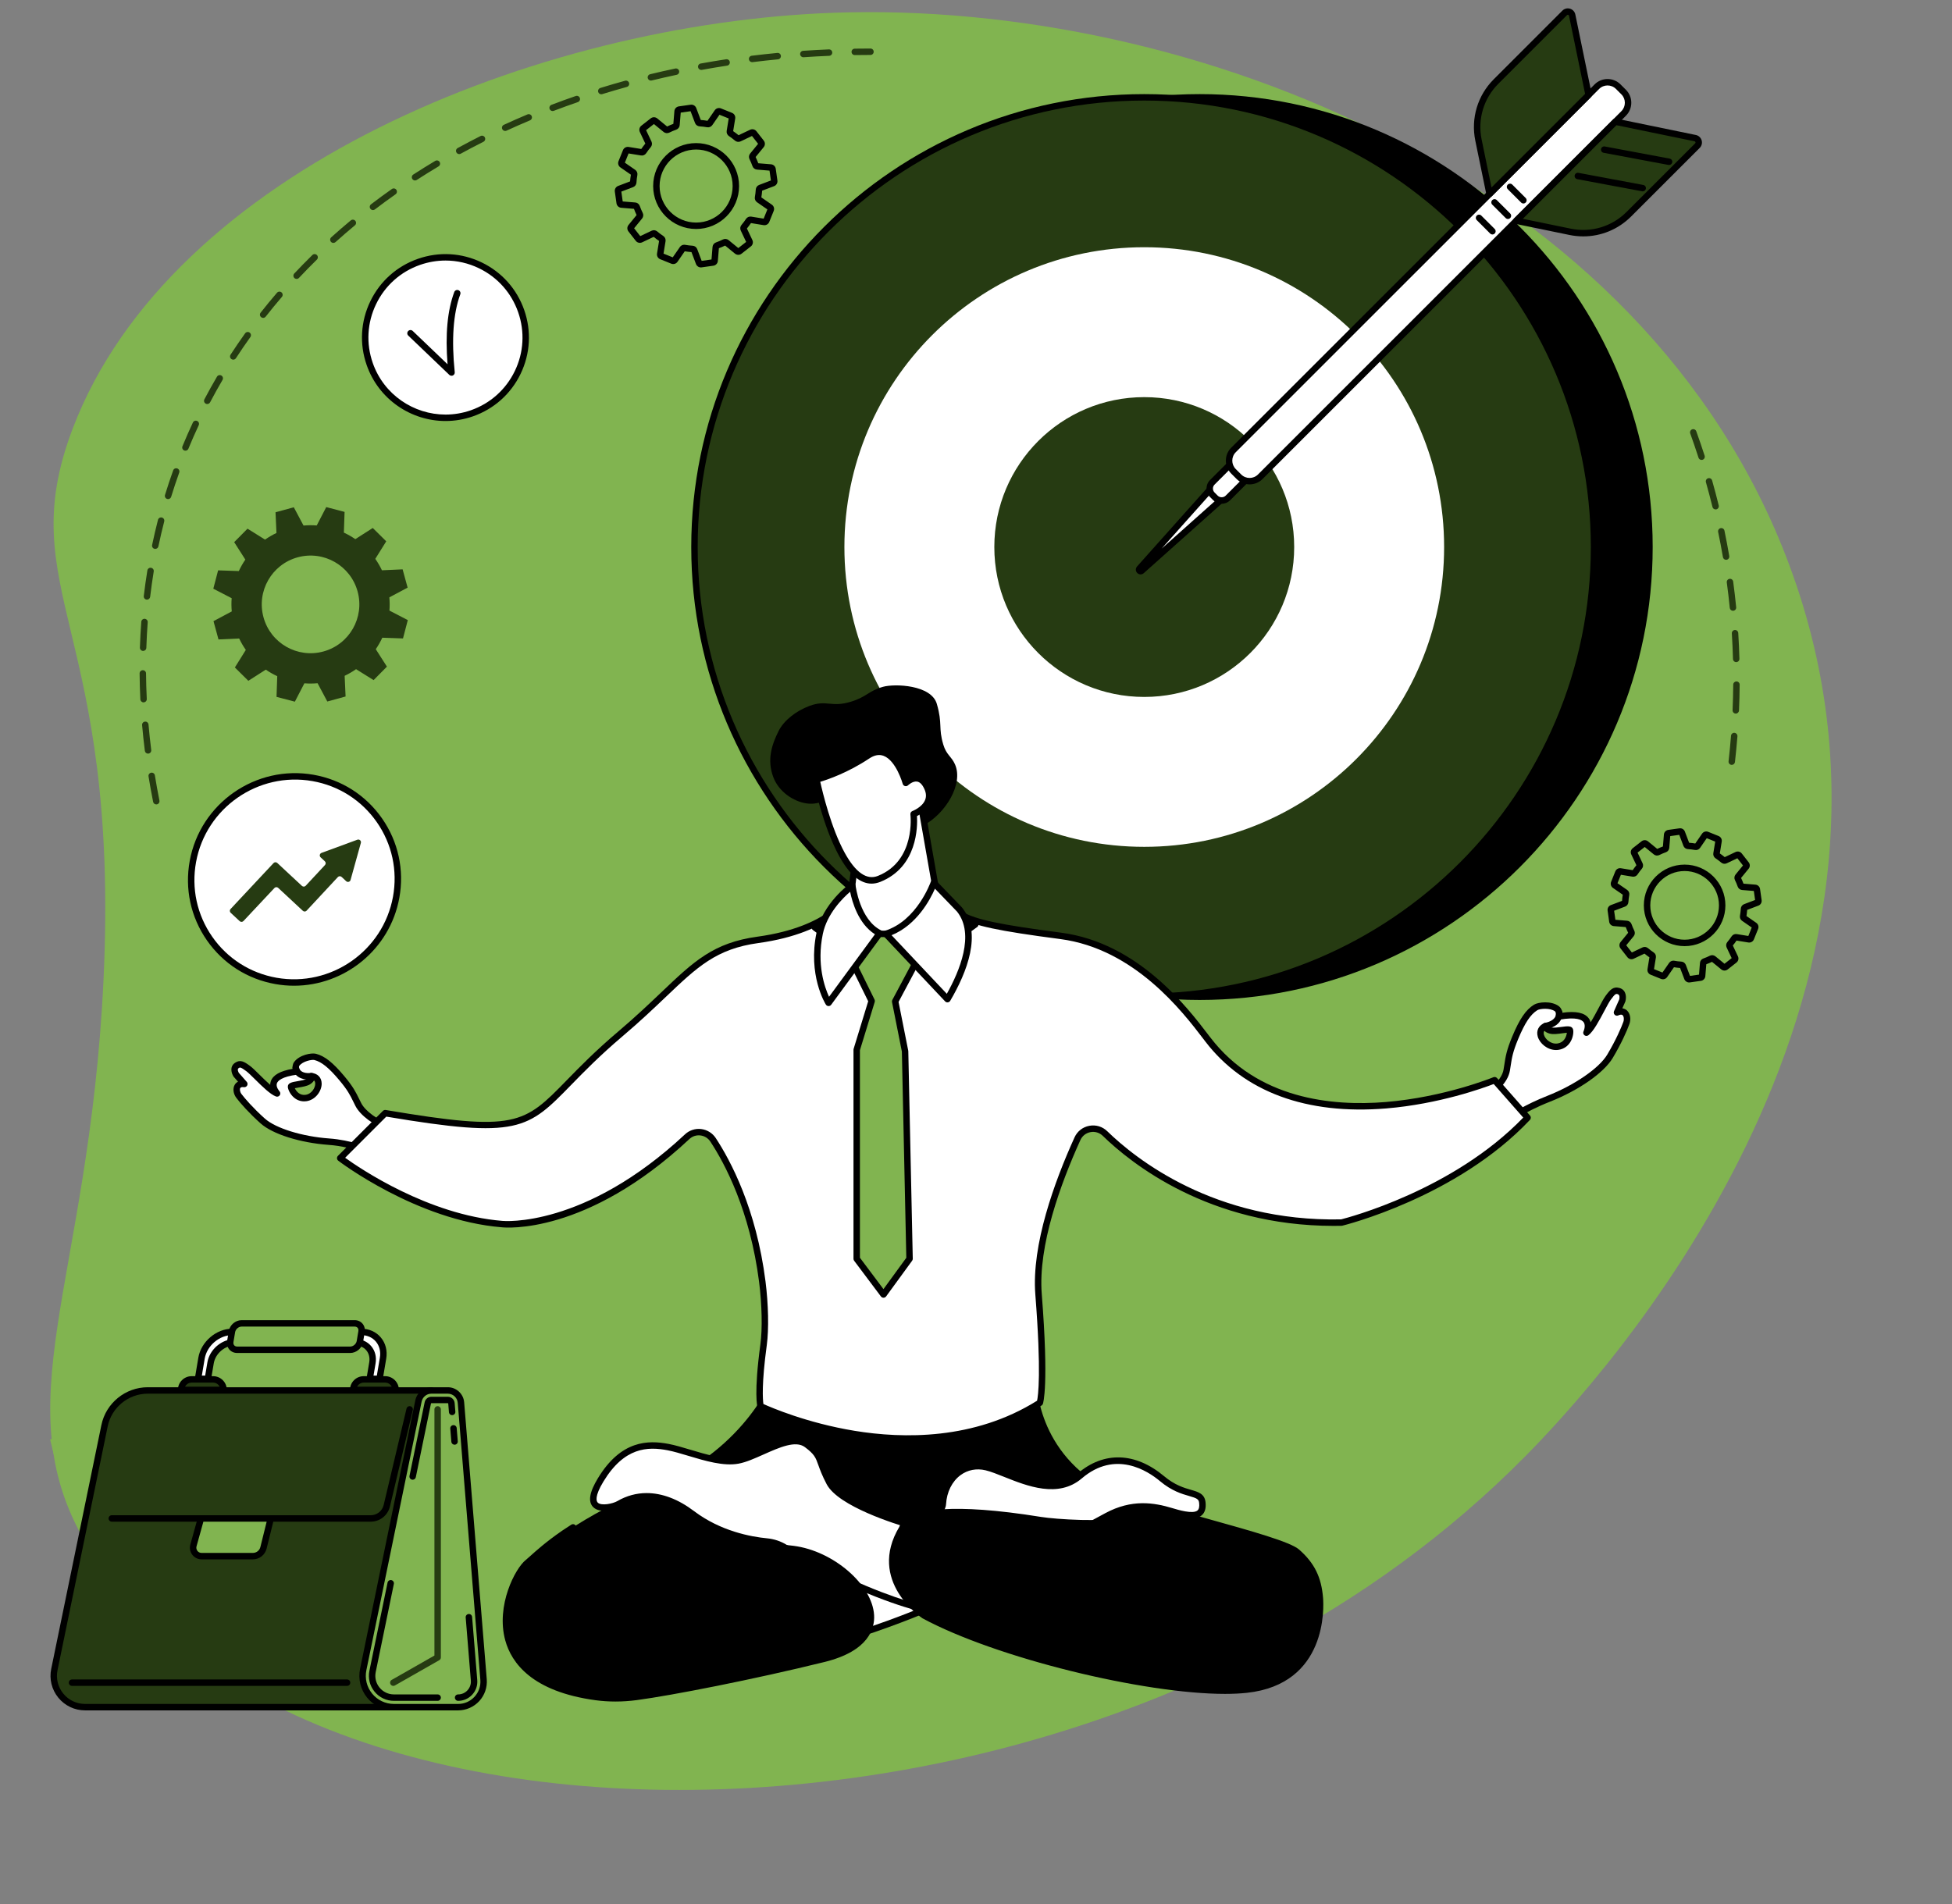 <?xml version="1.0" encoding="UTF-8" standalone="no"?><svg xmlns="http://www.w3.org/2000/svg" xmlns:xlink="http://www.w3.org/1999/xlink" fill="#000000" height="1957.6" preserveAspectRatio="xMidYMid meet" version="1" viewBox="281.8 324.7 2006.5 1957.6" width="2006.5" zoomAndPan="magnify"><rect x="281.8" y="324.7" width="2006.5" height="1957.6" fill="#808080" stroke="none"/><g><g id="change1_1"><path d="M 374.227 1918.02 C 449.762 2038.973 589.938 2083.352 679.535 2111.723 C 1032.688 2223.539 1531.16 2144.152 1849.586 1822.031 C 1924.09 1746.641 2288.293 1354.945 2121.051 905.609 C 1973.223 508.387 1506.301 324.734 1138.676 337.832 C 834.113 348.684 457.254 499.793 356.453 765.559 C 293.07 932.688 405.465 969.496 388.176 1332.664 C 373.211 1647.004 281.832 1770.094 374.227 1918.02" fill="#81b450"/></g><g id="change2_1"><path d="M 333.305 1804.512 L 1272.477 1685.891 L 1828.047 1830.871 C 1414.672 2282.289 439.129 2278.992 333.305 1804.512" fill="#81b450"/></g><g id="change3_1"><path d="M 709.172 2079.871 L 369.254 2079.871 C 348.848 2079.871 333.582 2061.141 337.691 2041.16 L 389.262 1790.469 C 393.602 1769.379 412.156 1754.262 433.68 1754.262 L 725.246 1754.262 L 709.172 2079.871" fill="#263b12"/></g><g id="change4_1"><path d="M 433.68 1757.559 C 413.82 1757.559 396.504 1771.68 392.504 1791.129 L 340.934 2041.82 C 339.176 2050.371 341.328 2059.148 346.844 2065.922 C 352.359 2072.68 360.527 2076.559 369.254 2076.559 L 706.023 2076.559 L 721.773 1757.559 Z M 709.172 2083.18 L 369.254 2083.18 C 358.531 2083.18 348.492 2078.41 341.715 2070.102 C 334.941 2061.781 332.293 2050.988 334.453 2040.488 L 386.023 1789.801 C 390.656 1767.289 410.699 1750.949 433.68 1750.949 L 725.246 1750.949 C 726.152 1750.949 727.02 1751.32 727.645 1751.98 C 728.266 1752.629 728.594 1753.512 728.551 1754.422 L 712.473 2080.031 C 712.387 2081.789 710.934 2083.18 709.172 2083.18" fill="inherit"/></g><g id="change2_2"><path d="M 752.691 2079.871 L 686.727 2079.871 C 666.32 2079.871 651.055 2061.141 655.168 2041.16 L 711.969 1765.039 C 713.258 1758.762 718.785 1754.262 725.195 1754.262 L 742.156 1754.262 C 749.191 1754.262 755.047 1759.648 755.617 1766.66 L 778.852 2051.488 C 780.102 2066.77 768.027 2079.871 752.691 2079.871" fill="#81b450"/></g><g id="change4_2"><path d="M 725.195 1757.559 C 720.379 1757.559 716.18 1760.988 715.207 1765.699 L 658.406 2041.82 C 656.648 2050.371 658.801 2059.148 664.316 2065.922 C 669.832 2072.68 678 2076.559 686.727 2076.559 L 752.691 2076.559 C 759.176 2076.559 765.164 2073.941 769.559 2069.172 C 773.953 2064.398 776.082 2058.219 775.555 2051.75 L 752.32 1766.93 C 751.895 1761.68 747.43 1757.559 742.16 1757.559 Z M 752.691 2083.18 L 686.727 2083.18 C 676.004 2083.18 665.969 2078.41 659.191 2070.102 C 652.414 2061.781 649.766 2050.988 651.93 2040.488 L 708.727 1764.371 C 710.328 1756.59 717.254 1750.949 725.195 1750.949 L 742.16 1750.949 C 750.848 1750.949 758.207 1757.73 758.914 1766.391 L 782.148 2051.219 C 782.816 2059.422 780.004 2067.602 774.426 2073.648 C 768.844 2079.699 760.922 2083.18 752.691 2083.18" fill="inherit"/></g><g id="change4_3"><path d="M 731.672 2073.371 L 686.727 2073.371 C 678.961 2073.371 671.691 2069.922 666.785 2063.898 C 661.879 2057.879 659.961 2050.07 661.527 2042.461 L 680.172 1951.82 C 680.539 1950.031 682.285 1948.879 684.078 1949.25 C 685.867 1949.621 687.02 1951.371 686.652 1953.16 L 668.004 2043.789 C 666.844 2049.449 668.266 2055.25 671.914 2059.719 C 675.559 2064.199 680.957 2066.762 686.727 2066.762 L 731.672 2066.762 C 733.496 2066.762 734.977 2068.238 734.977 2070.07 C 734.977 2071.891 733.496 2073.371 731.672 2073.371" fill="inherit"/></g><g id="change4_4"><path d="M 752.691 2073.371 C 750.863 2073.371 749.383 2071.891 749.383 2070.07 C 749.383 2068.238 750.863 2066.762 752.691 2066.762 C 756.402 2066.762 759.836 2065.262 762.355 2062.531 C 764.871 2059.801 766.09 2056.25 765.789 2052.551 L 760.492 1987.641 C 760.344 1985.82 761.699 1984.23 763.52 1984.078 C 765.359 1983.93 766.938 1985.289 767.086 1987.102 L 772.383 2052.012 C 772.836 2057.578 771 2062.898 767.219 2067.012 C 763.434 2071.109 758.273 2073.371 752.691 2073.371" fill="inherit"/></g><g id="change4_5"><path d="M 749.051 1810.039 C 747.348 1810.039 745.898 1808.738 745.758 1807.012 L 744.652 1793.48 C 744.504 1791.66 745.859 1790.059 747.68 1789.91 C 749.512 1789.762 751.098 1791.121 751.246 1792.941 L 752.352 1806.469 C 752.5 1808.289 751.145 1809.879 749.324 1810.031 C 749.23 1810.039 749.141 1810.039 749.051 1810.039" fill="inherit"/></g><g id="change4_6"><path d="M 705.992 1846.039 C 705.773 1846.039 705.551 1846.02 705.324 1845.969 C 703.535 1845.609 702.383 1843.859 702.75 1842.07 L 718.328 1766.352 C 718.996 1763.102 721.883 1760.75 725.195 1760.75 L 742.16 1760.75 C 745.781 1760.75 748.852 1763.578 749.145 1767.191 L 749.867 1776.051 C 750.02 1777.871 748.66 1779.469 746.844 1779.621 C 744.992 1779.762 743.426 1778.41 743.277 1776.59 L 742.555 1767.73 C 742.539 1767.539 742.352 1767.359 742.16 1767.359 L 725.195 1767.359 C 725.016 1767.359 724.844 1767.5 724.805 1767.68 L 709.23 1843.398 C 708.906 1844.961 707.531 1846.039 705.992 1846.039" fill="inherit"/></g><g id="change4_7"><path d="M 662.859 1889.16 L 396.711 1889.16 C 394.887 1889.16 393.406 1887.672 393.406 1885.852 C 393.406 1884.02 394.887 1882.539 396.711 1882.539 L 662.859 1882.539 C 669.242 1882.539 674.73 1878.199 676.199 1871.988 L 699.66 1772.949 C 700.082 1771.172 701.867 1770.078 703.641 1770.488 C 705.418 1770.922 706.52 1772.699 706.098 1774.48 L 682.637 1873.512 C 680.457 1882.719 672.32 1889.16 662.859 1889.16" fill="inherit"/></g><g id="change2_3"><path d="M 560.137 1885.852 L 552.68 1915.922 C 551.477 1921.012 546.934 1924.602 541.703 1924.602 L 488.992 1924.602 C 483.254 1924.602 479.098 1919.129 480.633 1913.602 L 488.355 1885.852 L 560.137 1885.852" fill="#81b450"/></g><g id="change4_8"><path d="M 490.867 1889.16 L 483.82 1914.488 C 483.367 1916.121 483.691 1917.828 484.719 1919.172 C 485.742 1920.52 487.301 1921.289 488.992 1921.289 L 541.703 1921.289 C 545.418 1921.289 548.605 1918.77 549.465 1915.16 L 555.91 1889.16 Z M 541.703 1927.91 L 488.992 1927.91 C 485.215 1927.91 481.734 1926.18 479.449 1923.18 C 477.164 1920.172 476.438 1916.352 477.445 1912.711 L 485.168 1884.961 C 485.566 1883.531 486.867 1882.539 488.355 1882.539 L 560.137 1882.539 C 561.152 1882.539 562.113 1883.012 562.738 1883.809 C 563.367 1884.609 563.59 1885.66 563.348 1886.641 L 555.891 1916.719 C 554.332 1923.289 548.496 1927.91 541.703 1927.91" fill="inherit"/></g><g id="change4_9"><path d="M 638.57 2057.988 L 355.828 2057.988 C 354.004 2057.988 352.523 2056.512 352.523 2054.68 C 352.523 2052.859 354.004 2051.379 355.828 2051.379 L 638.57 2051.379 C 640.395 2051.379 641.879 2052.859 641.879 2054.68 C 641.879 2056.512 640.395 2057.988 638.57 2057.988" fill="inherit"/></g><g id="change3_2"><path d="M 500.844 1742.879 L 478.773 1742.879 C 472.812 1742.879 467.977 1747.711 467.977 1753.672 L 511.641 1753.672 C 511.641 1747.711 506.805 1742.879 500.844 1742.879" fill="#263b12"/></g><g id="change4_10"><path d="M 472.055 1750.371 L 507.562 1750.371 C 506.34 1747.891 503.785 1746.18 500.844 1746.18 L 478.773 1746.18 C 475.832 1746.18 473.277 1747.891 472.055 1750.371 Z M 511.641 1756.98 L 467.977 1756.98 C 466.148 1756.98 464.672 1755.5 464.672 1753.672 C 464.672 1745.898 470.996 1739.57 478.773 1739.57 L 500.844 1739.57 C 508.621 1739.57 514.945 1745.898 514.945 1753.672 C 514.945 1755.5 513.465 1756.98 511.641 1756.98" fill="inherit"/></g><g id="change3_3"><path d="M 677.723 1742.879 L 655.652 1742.879 C 649.691 1742.879 644.859 1747.711 644.859 1753.672 L 688.52 1753.672 C 688.52 1747.711 683.688 1742.879 677.723 1742.879" fill="#263b12"/></g><g id="change4_11"><path d="M 648.938 1750.371 L 684.441 1750.371 C 683.219 1747.891 680.668 1746.18 677.723 1746.18 L 655.652 1746.18 C 652.711 1746.18 650.16 1747.891 648.938 1750.371 Z M 688.52 1756.98 L 644.859 1756.98 C 643.031 1756.98 641.551 1755.5 641.551 1753.672 C 641.551 1745.898 647.879 1739.57 655.652 1739.57 L 677.723 1739.57 C 685.5 1739.57 691.828 1745.898 691.828 1753.672 C 691.828 1755.5 690.348 1756.98 688.52 1756.98" fill="inherit"/></g><g id="change5_1"><path d="M 671.961 1742.289 L 675.52 1721.172 C 678.039 1706.191 667.941 1694.039 652.957 1694.039 L 520.613 1694.039 C 505.633 1694.039 491.445 1706.191 488.922 1721.172 L 485.367 1742.289 L 495.492 1742.289 L 498.262 1725.852 C 500.227 1714.191 511.27 1704.738 522.93 1704.738 L 647.043 1704.738 C 658.703 1704.738 666.566 1714.191 664.602 1725.852 L 661.836 1742.289 L 671.961 1742.289" fill="#ffffff"/></g><g id="change4_12"><path d="M 665.742 1738.988 L 669.164 1738.988 L 672.258 1720.621 C 673.324 1714.281 671.871 1708.371 668.164 1703.988 C 664.543 1699.711 659.145 1697.352 652.961 1697.352 L 520.617 1697.352 C 507.199 1697.352 494.445 1708.281 492.184 1721.719 L 489.273 1738.988 L 492.699 1738.988 L 495 1725.301 C 497.215 1712.141 509.746 1701.43 522.93 1701.43 L 647.043 1701.43 C 653.617 1701.43 659.414 1704.012 663.367 1708.691 C 667.391 1713.441 668.984 1719.73 667.863 1726.398 Z M 671.965 1745.602 L 661.836 1745.602 C 660.859 1745.602 659.938 1745.172 659.309 1744.43 C 658.68 1743.691 658.41 1742.711 658.574 1741.75 L 661.34 1725.301 C 662.137 1720.59 661.062 1716.199 658.32 1712.961 C 655.645 1709.789 651.637 1708.051 647.043 1708.051 L 522.93 1708.051 C 512.828 1708.051 503.227 1716.281 501.523 1726.398 L 498.754 1742.84 C 498.488 1744.441 497.109 1745.602 495.496 1745.602 L 485.363 1745.602 C 484.391 1745.602 483.469 1745.172 482.84 1744.43 C 482.211 1743.691 481.941 1742.711 482.105 1741.75 L 485.66 1720.621 C 488.438 1704.141 504.113 1690.738 520.617 1690.738 L 652.961 1690.738 C 661.121 1690.738 668.316 1693.93 673.215 1699.719 C 678.199 1705.609 680.176 1713.43 678.781 1721.719 L 675.223 1742.84 C 674.957 1744.441 673.578 1745.602 671.965 1745.602" fill="inherit"/></g><g id="change2_4"><path d="M 646.387 1685.301 L 530.133 1685.301 C 525.449 1685.301 521.012 1689.09 520.223 1693.781 L 518.512 1703.93 C 517.723 1708.621 520.883 1712.422 525.566 1712.422 L 641.82 1712.422 C 646.504 1712.422 650.941 1708.621 651.73 1703.93 L 653.441 1693.781 C 654.23 1689.09 651.07 1685.301 646.387 1685.301" fill="#81b450"/></g><g id="change4_13"><path d="M 530.133 1688.602 C 527.051 1688.602 524.004 1691.23 523.484 1694.328 L 521.773 1704.48 C 521.555 1705.801 521.828 1706.988 522.547 1707.84 C 523.242 1708.66 524.312 1709.109 525.566 1709.109 L 641.82 1709.109 C 644.902 1709.109 647.945 1706.488 648.473 1703.391 L 650.18 1693.23 C 650.398 1691.922 650.125 1690.73 649.406 1689.871 C 648.711 1689.059 647.641 1688.602 646.387 1688.602 Z M 641.82 1715.719 L 525.566 1715.719 C 522.336 1715.719 519.469 1714.441 517.496 1712.109 C 515.527 1709.781 514.711 1706.602 515.254 1703.391 L 516.961 1693.23 C 518.02 1686.93 523.809 1681.988 530.133 1681.988 L 646.387 1681.988 C 649.617 1681.988 652.484 1683.27 654.453 1685.602 C 656.426 1687.93 657.242 1691.109 656.699 1694.328 L 654.992 1704.48 C 653.93 1710.789 648.145 1715.719 641.82 1715.719" fill="inherit"/></g><g id="change3_4"><path d="M 686.105 2057.988 C 684.957 2057.988 683.84 2057.391 683.23 2056.32 C 682.324 2054.73 682.879 2052.711 684.465 2051.809 L 728.363 2026.801 L 728.363 1773.711 C 728.363 1771.891 729.844 1770.41 731.672 1770.41 C 733.496 1770.41 734.977 1771.891 734.977 1773.711 L 734.977 2028.719 C 734.977 2029.91 734.34 2031.012 733.309 2031.59 L 687.738 2057.559 C 687.223 2057.852 686.66 2057.988 686.105 2057.988" fill="#263b12"/></g><g id="change4_14"><path d="M 1977.316 887.109 C 1977.316 1142.465 1770.316 1349.465 1514.961 1349.465 C 1259.617 1349.465 1052.617 1142.465 1052.617 887.109 C 1052.617 631.766 1259.617 424.766 1514.961 424.766 C 1770.316 424.766 1977.316 631.766 1977.316 887.109" fill="inherit"/></g><g id="change4_15"><path d="M 1514.965 428.074 C 1261.848 428.074 1055.918 633.992 1055.918 887.113 C 1055.918 1140.238 1261.848 1346.152 1514.965 1346.152 C 1768.09 1346.152 1974.004 1140.238 1974.004 887.113 C 1974.004 633.992 1768.09 428.074 1514.965 428.074 Z M 1514.965 1352.773 C 1258.195 1352.773 1049.309 1143.883 1049.309 887.113 C 1049.309 630.355 1258.195 421.457 1514.965 421.457 C 1771.723 421.457 1980.621 630.355 1980.621 887.113 C 1980.621 1143.883 1771.723 1352.773 1514.965 1352.773" fill="inherit"/></g><g id="change3_5"><path d="M 1920.355 887.109 C 1920.355 1142.465 1713.355 1349.465 1458.012 1349.465 C 1202.656 1349.465 995.656 1142.465 995.656 887.109 C 995.656 631.766 1202.656 424.766 1458.012 424.766 C 1713.355 424.766 1920.355 631.766 1920.355 887.109" fill="#263b12"/></g><g id="change4_16"><path d="M 1458.004 428.074 C 1204.887 428.074 998.965 633.992 998.965 887.113 C 998.965 1140.238 1204.887 1346.152 1458.004 1346.152 C 1711.125 1346.152 1917.043 1140.238 1917.043 887.113 C 1917.043 633.992 1711.125 428.074 1458.004 428.074 Z M 1458.004 1352.773 C 1201.246 1352.773 992.352 1143.883 992.352 887.113 C 992.352 630.355 1201.246 421.457 1458.004 421.457 C 1714.762 421.457 1923.66 630.355 1923.66 887.113 C 1923.66 1143.883 1714.762 1352.773 1458.004 1352.773" fill="inherit"/></g><g id="change5_2"><path d="M 1766.238 887.109 C 1766.238 1057.348 1628.234 1195.348 1458.012 1195.348 C 1287.773 1195.348 1149.777 1057.348 1149.777 887.109 C 1149.777 716.883 1287.773 578.883 1458.012 578.883 C 1628.234 578.883 1766.238 716.883 1766.238 887.109" fill="#ffffff"/></g><g id="change3_6"><path d="M 1612.125 887.117 C 1612.125 972.227 1543.125 1041.238 1458.004 1041.238 C 1372.883 1041.238 1303.883 972.227 1303.883 887.117 C 1303.883 802 1372.883 733 1458.004 733 C 1543.125 733 1612.125 802 1612.125 887.117" fill="#263b12"/></g><g id="change5_3"><path d="M 1453.062 909.297 L 1529.668 823.465 L 1541.129 834.922 L 1455.297 911.52 C 1453.812 912.844 1451.746 910.777 1453.062 909.297" fill="#ffffff"/></g><g id="change4_17"><path d="M 1529.809 828.281 L 1475.836 888.754 L 1536.312 834.781 Z M 1454.246 915.242 C 1452.996 915.242 1451.75 914.758 1450.793 913.797 C 1448.938 911.934 1448.855 909.059 1450.605 907.09 L 1527.199 821.262 C 1527.809 820.582 1528.664 820.18 1529.57 820.16 C 1530.477 820.137 1531.363 820.477 1532.004 821.129 L 1543.465 832.578 C 1544.102 833.215 1544.453 834.102 1544.422 835.008 C 1544.402 835.918 1544.008 836.781 1543.328 837.379 L 1457.492 913.984 C 1456.555 914.828 1455.398 915.242 1454.246 915.242" fill="inherit"/></g><g id="change5_4"><path d="M 1531.207 836.637 L 1527.953 833.379 C 1524.422 829.84 1524.422 824.113 1527.953 820.57 L 1561.133 787.391 L 1577.195 803.457 L 1544.016 836.637 C 1540.477 840.168 1534.75 840.168 1531.207 836.637" fill="#ffffff"/></g><g id="change4_18"><path d="M 1561.121 792.078 L 1530.273 822.926 C 1528.039 825.156 1528.039 828.812 1530.273 831.055 L 1533.535 834.309 C 1535.707 836.477 1539.496 836.477 1541.664 834.309 L 1572.504 803.469 Z M 1537.602 842.605 C 1534.293 842.605 1531.199 841.32 1528.863 838.98 L 1525.609 835.727 C 1520.785 830.906 1520.785 823.062 1525.609 818.238 L 1558.785 785.062 C 1560.027 783.82 1562.219 783.82 1563.461 785.062 L 1579.527 801.133 C 1580.82 802.414 1580.82 804.512 1579.527 805.805 L 1546.34 838.98 C 1544.004 841.32 1540.906 842.605 1537.602 842.605" fill="inherit"/></g><g id="change5_5"><path d="M 1555.312 814.852 L 1549.73 809.27 C 1543.672 803.211 1543.672 793.375 1549.73 787.316 L 1923.258 413.789 C 1929.328 407.73 1939.148 407.73 1945.207 413.789 L 1950.789 419.375 C 1956.848 425.445 1956.848 435.266 1950.789 441.324 L 1577.262 814.852 C 1571.203 820.922 1561.383 820.922 1555.312 814.852" fill="#ffffff"/></g><g id="change4_19"><path d="M 1557.656 812.516 C 1562.414 817.285 1570.168 817.285 1574.922 812.516 L 1948.453 438.984 C 1953.211 434.227 1953.211 426.473 1948.453 421.715 L 1942.875 416.137 C 1938.105 411.367 1930.352 411.367 1925.594 416.137 L 1552.062 789.652 C 1547.305 794.426 1547.305 802.164 1552.062 806.934 Z M 1566.297 822.699 C 1561.473 822.699 1556.641 820.859 1552.977 817.195 L 1547.395 811.602 C 1540.051 804.273 1540.051 792.328 1547.395 784.984 L 1920.926 411.457 C 1928.254 404.113 1940.199 404.113 1947.543 411.457 L 1953.137 417.035 C 1960.477 424.379 1960.477 436.324 1953.137 443.664 L 1579.605 817.195 C 1575.941 820.859 1571.117 822.699 1566.297 822.699" fill="inherit"/></g><g id="change3_7"><path d="M 1812.945 524.109 L 1801.551 468.734 C 1797.051 446.902 1803.836 424.285 1819.586 408.535 L 1890.18 337.938 C 1892.746 335.375 1897.141 336.691 1897.871 340.25 L 1914.75 422.293 L 1812.945 524.109" fill="#263b12"/></g><g id="change4_20"><path d="M 1893.375 339.914 C 1893.121 339.914 1892.801 339.992 1892.512 340.285 L 1821.922 410.875 C 1806.914 425.883 1800.504 447.262 1804.785 468.059 L 1814.941 517.426 L 1911.152 421.219 L 1894.637 340.926 C 1894.504 340.273 1894.039 340.047 1893.758 339.969 C 1893.668 339.941 1893.535 339.914 1893.375 339.914 Z M 1812.949 527.41 C 1812.629 527.41 1812.309 527.371 1811.992 527.277 C 1810.836 526.918 1809.957 525.961 1809.703 524.766 L 1798.309 469.402 C 1793.578 446.414 1800.648 422.785 1817.258 406.191 L 1887.828 335.605 C 1889.891 333.559 1892.883 332.801 1895.66 333.637 C 1898.441 334.461 1900.527 336.75 1901.113 339.582 L 1917.996 421.629 C 1918.223 422.719 1917.891 423.836 1917.094 424.633 L 1815.289 526.441 C 1814.648 527.078 1813.801 527.41 1812.949 527.41" fill="inherit"/></g><g id="change3_8"><path d="M 1840.48 551.652 L 1895.848 563.047 C 1917.672 567.535 1940.285 560.758 1956.047 544.996 L 2026.633 474.426 C 2029.199 471.848 2027.891 467.457 2024.332 466.727 L 1942.285 449.836 L 1840.48 551.652" fill="#263b12"/></g><g id="change4_21"><path d="M 1847.148 549.652 L 1896.512 559.809 C 1917.301 564.09 1938.695 557.691 1953.699 542.672 L 2024.289 472.082 C 2024.758 471.629 2024.68 471.098 2024.605 470.832 C 2024.516 470.57 2024.289 470.102 2023.648 469.965 L 1943.367 453.434 Z M 1909.289 567.73 C 1904.59 567.73 1899.875 567.254 1895.176 566.297 L 1839.805 554.895 C 1838.609 554.652 1837.648 553.773 1837.297 552.602 C 1836.957 551.441 1837.273 550.168 1838.129 549.312 L 1939.941 447.5 C 1940.734 446.719 1941.867 446.379 1942.953 446.605 L 2024.996 463.488 C 2027.816 464.066 2030.109 466.16 2030.941 468.93 C 2031.773 471.715 2031.02 474.715 2028.965 476.77 L 1958.387 547.348 C 1945.184 560.551 1927.52 567.73 1909.289 567.73" fill="inherit"/></g><g id="change5_6"><path d="M 1930.793 478.539 L 1997.488 491.016 L 1930.793 478.539" fill="#ffffff"/></g><g id="change4_22"><path d="M 1997.48 494.32 C 1997.281 494.32 1997.07 494.309 1996.871 494.273 L 1930.18 481.785 C 1928.379 481.449 1927.199 479.723 1927.547 477.934 C 1927.871 476.133 1929.609 474.953 1931.41 475.289 L 1998.086 487.773 C 1999.891 488.109 2001.07 489.836 2000.734 491.625 C 2000.438 493.215 1999.043 494.32 1997.48 494.32" fill="inherit"/></g><g id="change5_7"><path d="M 1903.691 505.645 L 1970.371 518.125 L 1903.691 505.645" fill="#ffffff"/></g><g id="change4_23"><path d="M 1970.375 521.438 C 1970.176 521.438 1969.969 521.414 1969.762 521.379 L 1903.07 508.898 C 1901.277 508.57 1900.09 506.84 1900.434 505.039 C 1900.777 503.25 1902.492 502.059 1904.293 502.402 L 1970.984 514.867 C 1972.777 515.211 1973.965 516.941 1973.621 518.73 C 1973.328 520.324 1971.93 521.438 1970.375 521.438" fill="inherit"/></g><g id="change5_8"><path d="M 1802.16 548.68 L 1815.902 562.434 L 1802.16 548.68" fill="#ffffff"/></g><g id="change4_24"><path d="M 1815.887 565.762 C 1815.047 565.762 1814.207 565.438 1813.562 564.789 L 1799.805 551.031 C 1798.508 549.738 1798.508 547.637 1799.805 546.355 C 1801.086 545.059 1803.188 545.059 1804.469 546.355 L 1818.238 560.113 C 1819.523 561.395 1819.523 563.492 1818.238 564.789 C 1817.59 565.438 1816.738 565.762 1815.887 565.762" fill="inherit"/></g><g id="change5_9"><path d="M 1818.059 532.77 L 1831.816 546.527 L 1818.059 532.77" fill="#ffffff"/></g><g id="change4_25"><path d="M 1831.816 549.836 C 1830.984 549.836 1830.125 549.508 1829.484 548.855 L 1815.734 535.109 C 1814.441 533.812 1814.441 531.723 1815.734 530.43 C 1817.016 529.133 1819.109 529.133 1820.402 530.43 L 1834.164 544.188 C 1835.445 545.469 1835.445 547.574 1834.164 548.855 C 1833.523 549.508 1832.676 549.836 1831.816 549.836" fill="inherit"/></g><g id="change5_10"><path d="M 1833.992 516.844 L 1847.742 530.605 L 1833.992 516.844" fill="#ffffff"/></g><g id="change4_26"><path d="M 1847.738 533.906 C 1846.898 533.906 1846.059 533.578 1845.398 532.93 L 1831.648 519.184 C 1830.359 517.891 1830.359 515.793 1831.648 514.5 C 1832.941 513.211 1835.039 513.211 1836.32 514.5 L 1850.078 528.262 C 1851.371 529.555 1851.371 531.641 1850.078 532.93 C 1849.445 533.578 1848.594 533.906 1847.738 533.906" fill="inherit"/></g><g id="change4_27"><path d="M 1488.688 1880.008 C 1544.543 1895.988 1604.582 1911.105 1614.988 1920.289 C 1628.523 1932.219 1636.652 1944.977 1638.516 1967.809 C 1640.367 1990.648 1635.758 2054.02 1563.047 2061.859 C 1490.34 2069.688 1315.371 2030.789 1231.652 1985.609 C 1231.652 1985.609 1208.91 1970.867 1201.32 1945.988 L 1159.852 1952.777 C 1185.078 1982.477 1188.008 2015.559 1128.551 2030.207 C 1056.094 2048.066 972.305 2064.48 936.191 2069.297 C 921.422 2071.27 906.453 2071.219 891.715 2069.07 C 761.629 2050.039 805.57 1945.898 824.258 1931.18 C 828.734 1927.648 838.152 1917.559 859.98 1902.449 L 865.98 1898.117 C 886.613 1884.309 916.125 1867.695 957.793 1850.938 C 1049.887 1813.887 1077.641 1737.766 1077.641 1737.766 L 1221.73 1728.648 L 1348 1751.598 C 1348 1751.598 1350.504 1831.879 1440.211 1865.227 C 1453.527 1870.176 1468.945 1874.238 1484.672 1878.758 L 1488.688 1880.008" fill="inherit"/></g><g id="change5_11"><path d="M 1108.809 2022.059 C 1108.809 2022.059 1195.301 1997.852 1252.77 1970.531 C 1305.199 1945.609 1395.148 1896.469 1419.531 1883.328 C 1443.898 1870.18 1464.609 1871.949 1485.988 1878.422 C 1504.961 1884.16 1519.629 1886.039 1517.691 1869.391 C 1516.199 1856.578 1499.32 1864.238 1476.27 1844.941 C 1453.23 1825.629 1421.5 1816.648 1391.68 1842.141 C 1361.859 1867.629 1319.141 1838.762 1295.66 1833.129 C 1272.191 1827.5 1252.512 1845.371 1250.969 1870.941 C 1249.43 1896.5 1146.059 1947.66 1146.059 1947.66 L 1108.809 2022.059" fill="#ffffff"/></g><g id="change4_28"><path d="M 1148.52 1950.129 L 1115.148 2016.789 C 1137.109 2010.352 1204.398 1989.859 1251.352 1967.551 C 1297.75 1945.488 1374.488 1903.941 1407.262 1886.199 L 1417.961 1880.41 C 1445.219 1865.719 1468.129 1869.559 1486.949 1875.25 C 1492.699 1876.988 1507.961 1881.621 1512.699 1877.66 C 1514.289 1876.328 1514.859 1873.68 1514.41 1869.781 C 1513.961 1865.98 1512.09 1865.059 1504.27 1862.809 C 1496.672 1860.621 1486.27 1857.629 1474.148 1847.469 C 1461.449 1836.828 1428.211 1815.27 1393.828 1844.648 C 1369.648 1865.32 1337.621 1852.539 1314.238 1843.199 C 1307.07 1840.34 1300.301 1837.641 1294.891 1836.34 C 1285.621 1834.121 1276.48 1835.891 1269.141 1841.32 C 1260.449 1847.762 1255.031 1858.629 1254.27 1871.129 C 1252.699 1897.16 1163.078 1942.871 1148.52 1950.129 Z M 1108.809 2025.371 C 1107.84 2025.371 1106.898 2024.941 1106.262 2024.172 C 1105.422 2023.16 1105.27 2021.75 1105.852 2020.578 L 1143.102 1946.18 C 1143.422 1945.539 1143.941 1945.02 1144.59 1944.699 C 1185.449 1924.469 1246.629 1888.09 1247.672 1870.738 C 1248.539 1856.27 1254.93 1843.621 1265.211 1836.012 C 1274.141 1829.391 1285.23 1827.219 1296.441 1829.91 C 1302.301 1831.32 1309.289 1834.109 1316.691 1837.059 C 1339.719 1846.25 1368.391 1857.691 1389.531 1839.621 C 1416.441 1816.621 1448.828 1817.641 1478.398 1842.398 C 1489.449 1851.66 1499.07 1854.43 1506.102 1856.449 C 1513.551 1858.602 1519.98 1860.449 1520.98 1869.012 C 1521.711 1875.27 1520.352 1879.879 1516.941 1882.73 C 1510.371 1888.23 1497.719 1885.43 1485.031 1881.578 C 1466.629 1876.02 1446.16 1872.73 1421.102 1886.238 L 1410.41 1892.012 C 1377.602 1909.781 1300.75 1951.391 1254.191 1973.52 C 1197.129 2000.641 1110.57 2025.012 1109.699 2025.25 C 1109.398 2025.328 1109.109 2025.371 1108.809 2025.371" fill="inherit"/></g><g id="change5_12"><path d="M 1222.691 1976.609 C 1222.691 1976.609 1163.031 1961.762 1088.789 1915.84 C 1083.07 1912.309 1076.609 1910.191 1069.922 1909.559 C 1054.07 1908.07 1021.602 1902.41 993.223 1880.93 C 953.934 1851.199 925.441 1866.559 918.023 1870.871 C 910.605 1875.18 876.809 1883.031 899.312 1846.07 C 921.816 1809.109 947.918 1808.551 968.59 1812.5 C 989.258 1816.441 1019.02 1830.262 1040.43 1826.25 C 1061.852 1822.25 1094.25 1797.238 1111.102 1809.84 C 1127.949 1822.449 1121.719 1824.871 1134.469 1849.109 C 1147.219 1873.352 1219.5 1893.148 1219.5 1893.148 L 1222.691 1976.609" fill="#ffffff"/></g><g id="change4_29"><path d="M 946.508 1859.762 C 962.344 1859.762 978.953 1865.988 995.219 1878.301 C 1022.68 1899.078 1054.012 1904.738 1070.23 1906.27 C 1077.441 1906.941 1084.461 1909.281 1090.52 1913.031 C 1152.27 1951.219 1204.32 1967.898 1219.211 1972.219 L 1216.289 1895.68 C 1203.43 1891.961 1143.629 1873.609 1131.539 1850.648 C 1126.781 1841.578 1124.551 1835.371 1122.93 1830.828 C 1120.172 1823.102 1119.02 1819.891 1109.121 1812.488 C 1099.629 1805.391 1082.898 1812.852 1066.73 1820.059 C 1057.512 1824.172 1048.801 1828.059 1041.039 1829.5 C 1025.641 1832.379 1006.469 1826.621 989.551 1821.531 C 981.746 1819.191 974.371 1816.969 967.969 1815.75 C 947.449 1811.828 923.578 1812.578 902.137 1847.789 C 892.727 1863.25 894.867 1868.129 896.223 1869.52 C 899.84 1873.211 911.77 1870.68 916.363 1868.012 C 925.852 1862.488 936.012 1859.762 946.508 1859.762 Z M 1222.691 1979.91 C 1222.422 1979.91 1222.16 1979.879 1221.891 1979.82 C 1221.289 1979.672 1160.879 1964.309 1087.051 1918.66 C 1081.852 1915.441 1075.82 1913.43 1069.609 1912.852 C 1052.691 1911.262 1020 1905.352 991.227 1883.57 C 966.441 1864.809 941.035 1861.32 919.688 1873.73 C 914.504 1876.738 898.504 1881.301 891.5 1874.148 C 886.039 1868.578 887.672 1858.828 896.488 1844.352 C 920.168 1805.461 947.785 1805.16 969.207 1809.25 C 975.949 1810.539 983.48 1812.801 991.457 1815.199 C 1007.648 1820.07 1026.012 1825.578 1039.828 1823 C 1046.82 1821.699 1055.18 1817.969 1064.031 1814.02 C 1081.949 1806.031 1100.48 1797.77 1113.078 1807.199 C 1124.578 1815.789 1126.211 1820.34 1129.16 1828.609 C 1130.801 1833.199 1132.852 1838.922 1137.398 1847.57 C 1149.34 1870.262 1219.672 1889.77 1220.379 1889.961 C 1221.77 1890.34 1222.75 1891.578 1222.809 1893.031 L 1226 1976.48 C 1226.039 1977.52 1225.578 1978.52 1224.781 1979.172 C 1224.18 1979.66 1223.441 1979.91 1222.691 1979.91" fill="inherit"/></g><g id="change4_30"><path d="M 1484.672 1878.758 C 1541.34 1895.047 1604.391 1910.949 1614.988 1920.289 C 1628.523 1932.219 1636.652 1944.977 1638.516 1967.809 C 1640.367 1990.648 1635.758 2054.02 1563.047 2061.859 C 1490.34 2069.688 1315.371 2030.789 1231.652 1985.609 C 1231.652 1985.609 1176.363 1949.77 1209.445 1895.559 C 1209.445 1895.559 1212.031 1866.945 1351.473 1887.559 C 1417.98 1897.387 1484.672 1878.758 1484.672 1878.758" fill="inherit"/></g><g id="change4_31"><path d="M 1541.074 2066.223 C 1457.281 2066.223 1305.625 2029.293 1230.062 1988.52 C 1229.992 1988.48 1229.922 1988.43 1229.852 1988.383 C 1229.266 1988.012 1172.586 1950.352 1206.324 1894.32 C 1206.719 1892.82 1207.973 1889.941 1211.879 1886.91 C 1224.145 1877.41 1258.43 1869.242 1352 1884.293 C 1366.598 1886.641 1418.398 1890.242 1436.695 1884.129 C 1438.453 1883.562 1440.309 1884.492 1440.887 1886.23 C 1441.461 1887.961 1440.523 1889.832 1438.797 1890.41 C 1418.219 1897.27 1365.031 1893.09 1350.949 1890.832 C 1219.922 1869.742 1212.758 1895.781 1212.711 1896.051 C 1212.66 1896.551 1212.527 1896.852 1212.254 1897.281 C 1181.676 1947.402 1230.012 1980.57 1233.336 1982.77 C 1313.785 2026.121 1489.152 2066.492 1562.672 2058.57 C 1638.051 2050.441 1636.312 1981.77 1635.203 1968.082 C 1633.355 1945.242 1624.91 1933.441 1612.785 1922.77 C 1605.008 1915.91 1561.855 1903.859 1520.125 1892.199 C 1509.438 1889.211 1498.527 1886.16 1487.797 1883.102 C 1487.172 1882.922 1483.961 1882.02 1480.586 1881.082 C 1476.695 1879.992 1472.586 1878.84 1471.867 1878.641 C 1470.121 1878.133 1469.102 1876.301 1469.605 1874.543 C 1470.109 1872.789 1471.949 1871.77 1473.695 1872.281 C 1474.414 1872.492 1478.496 1873.633 1482.363 1874.711 C 1485.758 1875.66 1488.98 1876.562 1489.605 1876.742 C 1500.324 1879.801 1511.223 1882.84 1521.91 1885.832 C 1568.238 1898.77 1608.25 1909.949 1617.16 1917.812 C 1632.918 1931.691 1640.062 1946.102 1641.801 1967.539 C 1642.535 1976.59 1646.578 2056.18 1563.391 2065.141 C 1556.684 2065.871 1549.188 2066.211 1541.074 2066.223" fill="inherit"/></g><g id="change4_32"><path d="M 865.977 1898.121 C 841.004 1914.82 829.035 1927.41 824.254 1931.18 C 805.438 1946 761.023 2051.422 894.418 2069.449 C 908.25 2071.32 922.266 2071.16 936.102 2069.309 C 972.172 2064.5 1056.031 2048.078 1128.551 2030.211 C 1224.148 2006.648 1159.391 1925.219 1097.18 1917.281 C 1034.961 1909.34 997.383 1918.41 906.238 1905.66 C 893.352 1903.859 865.977 1898.121 865.977 1898.121" fill="inherit"/></g><g id="change4_33"><path d="M 914.426 2074.078 C 907.488 2074.078 900.656 2073.629 893.973 2072.73 C 828.742 2063.91 807.488 2034.371 801.148 2011.129 C 791.371 1975.32 811.477 1937.039 822.211 1928.578 C 823.242 1927.762 824.754 1926.398 826.668 1924.672 C 832.758 1919.18 842.949 1909.98 859.527 1898.5 C 860.41 1897.891 863.031 1896.191 865.359 1894.672 C 866.93 1893.648 868.363 1892.719 869 1892.289 C 870.516 1891.281 872.574 1891.68 873.59 1893.199 C 874.605 1894.719 874.195 1896.77 872.68 1897.789 C 872.031 1898.219 870.566 1899.172 868.965 1900.219 C 866.699 1901.691 864.152 1903.352 863.293 1903.941 C 847.062 1915.18 837.07 1924.199 831.098 1929.578 C 829.016 1931.461 827.512 1932.82 826.301 1933.781 C 816.887 1941.191 798.652 1976.879 807.527 2009.391 C 815.867 2039.941 846.066 2059.578 894.859 2066.172 C 907.969 2067.941 921.699 2067.898 935.664 2066.031 C 971.008 2061.32 1054.5 2045.051 1127.762 2027 C 1158.93 2019.32 1174.82 2005.02 1173.699 1985.648 C 1172.09 1957.551 1133.98 1925.309 1096.762 1920.559 C 1069.559 1917.09 1046.77 1916.891 1022.641 1916.68 C 997.293 1916.461 971.086 1916.23 935.484 1912.559 C 933.668 1912.371 932.348 1910.738 932.535 1908.93 C 932.723 1907.109 934.355 1905.789 936.164 1905.98 C 971.457 1909.621 997.504 1909.84 1022.691 1910.07 C 1047.031 1910.281 1070.012 1910.48 1097.602 1914 C 1138.309 1919.199 1178.5 1953.828 1180.309 1985.27 C 1181.059 1998.379 1175.441 2022.059 1129.34 2033.422 C 1055.871 2051.531 972.055 2067.852 936.539 2072.59 C 929.09 2073.578 921.699 2074.078 914.426 2074.078" fill="inherit"/></g><g id="change5_13"><path d="M 580.973 1442.02 C 580.891 1439.551 594.016 1439.738 598.848 1436.609 C 603.68 1433.48 601.621 1431.078 601.621 1431.078 C 614.879 1432.129 609.055 1451.969 596.191 1453.602 C 585.766 1454.922 581.059 1444.488 580.973 1442.02 Z M 527.344 1451.422 C 531.031 1456.309 539.926 1466.559 551.852 1477.211 C 563.777 1487.852 591.715 1496.441 619.926 1498.48 C 648.141 1500.531 666.734 1511.371 666.734 1511.371 C 666.734 1511.371 688.859 1484.109 680.48 1482.352 C 669.711 1480.078 654.934 1469.719 650.156 1460.352 C 645.383 1450.969 643.816 1445.93 633.203 1433.262 C 622.59 1420.578 614.387 1413.5 605.73 1411.309 C 601.984 1410.352 591.141 1412.648 586.84 1418.48 C 584.426 1421.762 587.164 1426.262 587.164 1426.262 C 549.797 1431.039 566.633 1448.91 566.633 1448.91 C 558.582 1446.012 543.008 1427.781 536.805 1423.219 C 530.605 1418.66 528.496 1417.941 525.25 1420.121 C 520.477 1423.328 524.625 1429.68 524.625 1429.68 L 532.953 1439.16 C 523.867 1437.969 523.656 1446.52 527.344 1451.422" fill="#ffffff"/></g><g id="change4_34"><path d="M 598.773 1432.281 Z M 599.109 1433.23 C 599.109 1433.238 599.109 1433.238 599.113 1433.238 C 599.109 1433.238 599.109 1433.238 599.109 1433.23 Z M 584.855 1443.52 C 585.508 1444.93 586.719 1446.891 588.613 1448.379 C 590.688 1450 593.094 1450.648 595.773 1450.32 C 602.156 1449.512 605.934 1443.02 605.832 1438.73 C 605.801 1437.281 605.383 1436.211 604.555 1435.488 C 603.789 1436.898 602.48 1438.199 600.645 1439.391 C 597.699 1441.301 592.98 1442.09 588.816 1442.789 C 587.559 1443 586.02 1443.262 584.855 1443.52 Z M 594.41 1457.02 C 590.566 1457.02 586.996 1455.699 583.992 1453.141 C 579.812 1449.578 577.75 1444.469 577.668 1442.129 C 577.527 1437.98 582.023 1437.23 587.719 1436.27 C 591.074 1435.699 595.25 1435 597.051 1433.84 C 598.004 1433.219 598.441 1432.762 598.633 1432.5 C 598.203 1431.59 598.203 1430.512 598.672 1429.59 C 599.281 1428.391 600.566 1427.68 601.883 1427.789 C 608.254 1428.289 612.301 1432.43 612.445 1438.578 C 612.629 1446.262 606.168 1455.66 596.605 1456.879 C 595.867 1456.969 595.133 1457.02 594.41 1457.02 Z M 531.293 1442.352 C 530.242 1442.352 529.219 1442.578 528.77 1443.34 C 528.062 1444.559 528.379 1447.289 529.988 1449.43 C 533.246 1453.762 541.984 1463.961 554.055 1474.738 C 565.293 1484.77 592.48 1493.18 620.164 1495.18 C 643.113 1496.852 659.746 1504.102 665.859 1507.16 C 672.953 1498.09 678.656 1488.699 679.062 1485.422 C 667.152 1482.602 652.148 1471.539 647.211 1461.852 C 646.391 1460.238 645.668 1458.762 644.973 1457.34 C 641.637 1450.52 639.223 1445.602 630.668 1435.379 C 619.84 1422.449 612.379 1416.41 604.918 1414.512 C 602.293 1413.852 592.906 1415.828 589.504 1420.441 C 588.594 1421.672 589.73 1424.109 589.988 1424.539 C 590.57 1425.5 590.629 1426.68 590.145 1427.691 C 589.656 1428.699 588.695 1429.398 587.582 1429.539 C 571.258 1431.629 567.336 1436.02 566.453 1438.449 C 565.086 1442.219 569.012 1446.609 569.051 1446.648 C 570.086 1447.77 570.227 1449.461 569.387 1450.73 C 568.539 1452 566.941 1452.539 565.512 1452.02 C 559.656 1449.91 551.324 1441.672 543.973 1434.398 C 540.32 1430.789 536.871 1427.371 534.848 1425.891 C 528.996 1421.59 528.48 1421.93 527.094 1422.871 C 525.344 1424.039 526.879 1426.98 527.301 1427.719 L 535.438 1436.98 C 536.348 1438.012 536.52 1439.5 535.871 1440.719 C 535.223 1441.93 533.875 1442.621 532.523 1442.441 C 532.133 1442.391 531.711 1442.352 531.293 1442.352 Z M 666.734 1514.672 C 666.164 1514.672 665.594 1514.531 665.07 1514.23 C 664.891 1514.121 646.719 1503.738 619.688 1501.781 C 590.219 1499.648 562.07 1490.762 549.648 1479.672 C 538.004 1469.281 528.934 1459.02 524.703 1453.398 C 521.566 1449.238 520.887 1443.73 523.055 1440.012 C 523.637 1439.02 524.688 1437.699 526.473 1436.789 L 522.141 1431.871 C 522.035 1431.75 521.941 1431.621 521.855 1431.488 C 519.805 1428.352 517.488 1421.359 523.402 1417.379 C 528.777 1413.762 532.789 1416.172 538.766 1420.559 C 541.18 1422.328 544.629 1425.738 548.621 1429.691 C 551.93 1432.961 555.891 1436.879 559.543 1440.059 C 559.551 1438.828 559.75 1437.539 560.219 1436.238 C 562.484 1429.922 569.855 1425.762 582.715 1423.57 C 582.324 1421.32 582.531 1418.75 584.18 1416.52 C 589.523 1409.27 601.867 1406.91 606.547 1408.102 C 615.48 1410.371 623.938 1417.039 635.738 1431.141 C 644.812 1441.969 647.504 1447.469 650.914 1454.43 C 651.594 1455.82 652.301 1457.27 653.105 1458.852 C 657.316 1467.121 670.953 1476.969 681.164 1479.109 C 683.152 1479.531 684.668 1480.82 685.316 1482.648 C 687.695 1489.359 676.305 1504.828 669.305 1513.449 C 668.656 1514.25 667.703 1514.672 666.734 1514.672" fill="inherit"/></g><g id="change5_14"><path d="M 585.73 1422.52 C 585.73 1422.52 586.828 1432.609 602.055 1431.148 L 585.73 1422.52" fill="#ffffff"/></g><g id="change4_35"><path d="M 599.152 1434.609 C 583.902 1434.609 582.457 1423 582.445 1422.871 C 582.246 1421.059 583.559 1419.43 585.375 1419.23 C 587.152 1419.031 588.793 1420.32 589.016 1422.109 C 589.125 1422.859 590.387 1428.949 601.742 1427.859 C 603.57 1427.691 605.176 1429.02 605.348 1430.84 C 605.523 1432.66 604.191 1434.27 602.371 1434.449 C 601.234 1434.551 600.164 1434.609 599.152 1434.609" fill="inherit"/></g><g id="change5_15"><path d="M 1883.734 1400.723 C 1870.035 1403.172 1857.711 1384.711 1870.945 1379.391 C 1870.945 1379.391 1869.613 1382.512 1875.566 1384.172 C 1881.516 1385.82 1894.918 1381.422 1895.613 1383.98 C 1896.324 1386.531 1894.836 1398.73 1883.734 1400.723 Z M 1943.91 1365.66 L 1949.406 1353.27 C 1949.406 1353.27 1951.613 1345.441 1945.695 1343.672 C 1941.676 1342.473 1939.746 1343.902 1934.852 1350.562 C 1929.953 1357.211 1919.84 1380.891 1912.52 1386.441 C 1912.52 1386.441 1924.051 1362.742 1884.215 1369.812 C 1884.215 1369.812 1885.582 1364.32 1882.055 1361.73 C 1875.781 1357.133 1863.938 1358.262 1860.398 1360.441 C 1852.238 1365.461 1846.098 1375.352 1839.293 1391.742 C 1832.465 1408.133 1832.477 1413.793 1830.594 1424.93 C 1828.711 1436.07 1816.855 1446.531 1806.535 1452.312 C 1798.52 1456.801 1829.934 1477.641 1829.934 1477.641 C 1829.934 1477.641 1845.543 1465.461 1873.801 1454.32 C 1902.059 1443.191 1927.926 1425.43 1936.734 1410.703 C 1945.555 1395.973 1951.371 1382.621 1953.594 1376.41 C 1955.789 1370.211 1952.836 1361.52 1943.91 1365.66" fill="#ffffff"/></g><g id="change4_36"><path d="M 1873.988 1380.695 Z M 1869.328 1384.473 C 1868.523 1385.586 1868.367 1386.965 1868.859 1388.645 C 1870.145 1393.164 1876.211 1398.703 1883.145 1397.465 C 1886.09 1396.945 1888.406 1395.445 1890.066 1393.023 C 1891.629 1390.723 1892.215 1388.164 1892.398 1386.492 C 1891.074 1386.594 1889.25 1386.844 1887.797 1387.043 C 1883.324 1387.664 1878.254 1388.355 1874.676 1387.355 C 1872.32 1386.703 1870.527 1385.734 1869.328 1384.473 Z M 1881.258 1404.242 C 1872.379 1404.242 1864.508 1397.504 1862.488 1390.473 C 1860.699 1384.254 1863.477 1378.832 1869.711 1376.324 C 1870.961 1375.824 1872.379 1376.125 1873.316 1377.086 C 1874.074 1377.863 1874.398 1378.945 1874.207 1379.984 C 1874.457 1380.195 1875.07 1380.605 1876.453 1380.984 C 1878.711 1381.613 1883.254 1380.996 1886.895 1380.496 C 1892.914 1379.664 1897.672 1379.016 1898.801 1383.105 C 1899.449 1385.484 1898.98 1391.293 1895.871 1396.215 C 1893.227 1400.414 1889.238 1403.094 1884.309 1403.973 C 1883.289 1404.164 1882.27 1404.242 1881.258 1404.242 Z M 1808.66 1454.902 C 1809.898 1458.102 1819.176 1466.293 1829.844 1473.594 C 1834.891 1470.004 1849.551 1460.324 1872.582 1451.254 C 1900.352 1440.305 1925.57 1422.934 1933.898 1409.004 C 1942.828 1394.074 1948.512 1380.805 1950.469 1375.316 C 1951.383 1372.734 1951.031 1369.645 1949.688 1368.422 C 1948.617 1367.434 1946.707 1368.004 1945.289 1368.664 C 1944.039 1369.246 1942.574 1368.984 1941.59 1368.016 C 1940.602 1367.055 1940.328 1365.574 1940.879 1364.312 L 1946.262 1352.195 C 1946.469 1351.293 1947.188 1347.574 1944.75 1346.844 C 1942.922 1346.305 1942.238 1346.094 1937.516 1352.516 C 1935.906 1354.703 1933.465 1359.316 1930.871 1364.195 C 1925.68 1373.973 1919.793 1385.074 1914.52 1389.086 C 1913.293 1390.004 1911.598 1389.973 1910.422 1389.004 C 1909.23 1388.035 1908.871 1386.375 1909.543 1384.996 C 1909.566 1384.953 1912.281 1379.125 1909.543 1375.523 C 1907.824 1373.262 1902.32 1369.953 1884.793 1373.062 C 1883.699 1373.262 1882.566 1372.883 1881.801 1372.074 C 1881.031 1371.254 1880.73 1370.105 1881.008 1369.012 C 1881.02 1369.004 1881.727 1365.594 1880.105 1364.406 C 1875.059 1360.715 1864.641 1361.715 1862.129 1363.254 C 1855.039 1367.625 1849.309 1376.242 1842.328 1393.012 C 1836.836 1406.254 1835.938 1412.082 1834.699 1420.164 C 1834.445 1421.836 1834.168 1423.582 1833.855 1425.496 C 1831.766 1437.773 1819.57 1448.672 1808.66 1454.902 Z M 1829.93 1480.945 C 1829.289 1480.945 1828.652 1480.762 1828.09 1480.395 C 1820.137 1475.113 1801.633 1461.973 1801.918 1454.184 C 1802.004 1452.156 1803.062 1450.465 1804.922 1449.422 C 1814.176 1444.242 1825.602 1434.574 1827.32 1424.383 C 1827.645 1422.516 1827.91 1420.793 1828.16 1419.152 C 1829.422 1410.941 1830.41 1404.453 1836.223 1390.473 C 1843.781 1372.305 1850.281 1362.785 1858.668 1357.625 C 1863.02 1354.945 1876.285 1353.414 1884.012 1359.074 C 1886.438 1360.844 1887.422 1363.465 1887.699 1365.914 C 1901.625 1363.984 1910.516 1365.836 1914.828 1371.555 C 1915.828 1372.875 1916.488 1374.285 1916.859 1375.695 C 1919.684 1371.164 1922.605 1365.664 1925.031 1361.094 C 1927.855 1355.773 1930.281 1351.184 1932.18 1348.605 C 1936.832 1342.273 1940.137 1338.574 1946.648 1340.504 C 1953.797 1342.633 1953.664 1350.383 1952.582 1354.176 C 1952.547 1354.324 1952.488 1354.473 1952.426 1354.625 L 1949.434 1361.355 C 1951.656 1361.645 1953.219 1362.684 1954.156 1363.535 C 1957.496 1366.586 1958.543 1372.344 1956.691 1377.523 C 1954.156 1384.633 1948.16 1398.023 1939.57 1412.406 C 1930.426 1427.703 1904.473 1445.785 1875 1457.402 C 1847.52 1468.242 1832.113 1480.133 1831.957 1480.242 C 1831.359 1480.715 1830.648 1480.945 1829.93 1480.945" fill="inherit"/></g><g id="change5_16"><path d="M 1884.492 1365.52 C 1884.492 1365.52 1886.609 1376.211 1870.535 1379.602 L 1884.492 1365.52" fill="#ffffff"/></g><g id="change4_37"><path d="M 1870.535 1382.91 C 1869.004 1382.91 1867.625 1381.84 1867.289 1380.281 C 1866.918 1378.488 1868.066 1376.738 1869.852 1376.359 C 1882.121 1373.777 1881.367 1366.879 1881.238 1366.109 C 1880.949 1364.328 1882.133 1362.609 1883.906 1362.289 C 1885.691 1361.969 1887.398 1363.109 1887.746 1364.879 C 1887.758 1365.02 1890.262 1378.816 1871.207 1382.84 C 1870.977 1382.879 1870.758 1382.91 1870.535 1382.91" fill="inherit"/></g><g id="change5_17"><path d="M 1174.91 1252.5 C 1160.445 1252.543 1146.457 1257.238 1134.598 1265.508 C 1121.711 1274.508 1098.777 1285.789 1060.891 1290.992 C 1000.141 1299.32 985.613 1331.59 919.691 1387.5 C 816.348 1475.152 853.695 1498.93 677.742 1469.18 L 631.512 1515.41 C 631.512 1515.41 710.293 1576.152 797.945 1583.211 C 797.945 1583.211 882.082 1592.539 988.246 1493.301 C 996.152 1485.91 1008.84 1487.57 1014.789 1496.609 C 1030.438 1520.422 1056.039 1568.992 1065.379 1642.422 C 1068.609 1667.852 1068.699 1692.551 1066.719 1707.102 C 1059.82 1757.812 1063.59 1770.469 1063.59 1770.469 C 1063.59 1770.469 1223.414 1847.652 1350.703 1766.91 C 1350.703 1766.91 1356.762 1750.02 1349.328 1655.301 C 1345.035 1600.551 1373.508 1530.352 1389.312 1495.461 C 1394.371 1484.332 1408.926 1481.602 1417.684 1490.133 C 1452.156 1523.723 1534.68 1584.34 1660.758 1581.672 C 1660.758 1581.672 1776.527 1553.93 1852.039 1473.801 L 1818.133 1435.27 C 1818.133 1435.27 1618.691 1517.801 1523.445 1393.562 C 1504.016 1368.211 1452.668 1297.438 1372.078 1286.891 C 1310.414 1278.824 1284.895 1273.746 1269.43 1265.078 C 1254.082 1256.488 1236.641 1252.34 1219.051 1252.387 L 1174.91 1252.5" fill="#ffffff"/></g><g id="change4_38"><path d="M 1066.523 1768.18 C 1074.266 1771.695 1111.297 1787.707 1160.148 1795.738 C 1210.219 1803.957 1283.297 1805.219 1347.832 1764.809 C 1348.879 1760.066 1352.41 1736.688 1346.035 1655.555 C 1342.027 1604.395 1365.73 1539.516 1386.312 1494.098 C 1389.172 1487.797 1394.703 1483.457 1401.488 1482.176 C 1408.285 1480.887 1415.023 1482.926 1420 1487.758 C 1448.883 1515.895 1530.074 1581.004 1660.336 1578.367 C 1667.199 1576.648 1775.578 1548.426 1847.562 1473.707 L 1817.199 1439.195 C 1806.797 1443.207 1761.074 1459.816 1706.785 1464.297 C 1624.793 1471.074 1560.492 1447.305 1520.832 1395.566 L 1518.68 1392.734 C 1497.551 1365.035 1448.051 1300.164 1371.66 1290.168 C 1307.477 1281.766 1283.215 1276.574 1267.812 1267.957 C 1253.398 1259.887 1236.574 1255.641 1219.055 1255.684 L 1174.926 1255.809 L 1174.914 1252.496 L 1174.926 1255.809 C 1161.367 1255.844 1148.07 1260.137 1136.496 1268.219 C 1123.695 1277.156 1100.273 1288.918 1061.344 1294.266 C 1018.133 1300.188 998.598 1318.801 966.23 1349.617 C 953.836 1361.41 939.793 1374.785 921.836 1390.016 C 898.395 1409.895 882.164 1426.547 869.121 1439.914 C 824.293 1485.895 814.816 1495.605 678.879 1472.715 L 636.574 1515.027 C 651.816 1525.996 722.109 1573.777 798.219 1579.918 C 799.137 1580.016 882.363 1587.746 985.992 1490.875 C 990.434 1486.727 996.465 1484.766 1002.523 1485.484 C 1008.672 1486.227 1014.152 1489.617 1017.555 1494.785 C 1032.555 1517.605 1059.133 1567.066 1068.664 1641.996 C 1071.676 1665.688 1072.203 1691.418 1070.004 1707.547 C 1064.535 1747.715 1065.875 1763.738 1066.523 1768.18 Z M 1215.34 1806.965 C 1194.758 1806.965 1175.574 1804.977 1158.887 1802.227 C 1103.184 1793.059 1062.562 1773.637 1062.152 1773.449 C 1061.324 1773.035 1060.695 1772.297 1060.426 1771.406 C 1060.266 1770.867 1056.535 1757.488 1063.453 1706.648 C 1065.574 1691.047 1065.043 1665.996 1062.105 1642.828 C 1052.734 1569.215 1026.715 1520.758 1012.023 1498.426 C 1009.695 1494.875 1005.945 1492.555 1001.734 1492.055 C 997.609 1491.566 993.52 1492.895 990.508 1495.707 C 884.453 1594.848 801.082 1586.887 797.586 1586.496 C 710.066 1579.445 630.293 1518.637 629.496 1518.027 C 628.742 1517.445 628.277 1516.566 628.215 1515.617 C 628.156 1514.668 628.504 1513.738 629.176 1513.066 L 675.41 1466.836 C 676.168 1466.074 677.238 1465.738 678.297 1465.906 C 812.422 1488.586 820.359 1480.457 864.387 1435.297 C 877.523 1421.824 893.875 1405.055 917.559 1384.977 C 935.367 1369.867 949.34 1356.551 961.668 1344.824 C 995 1313.086 1015.113 1293.926 1060.445 1287.711 C 1098.074 1282.539 1120.516 1271.316 1132.703 1262.801 C 1145.406 1253.934 1159.992 1249.23 1174.902 1249.195 L 1219.043 1249.07 C 1237.656 1249.059 1255.633 1253.555 1271.047 1262.188 C 1285.582 1270.324 1309.297 1275.336 1372.516 1283.602 C 1451.648 1293.961 1502.297 1360.363 1523.926 1388.727 L 1526.09 1391.535 C 1574.371 1454.535 1650.703 1462.297 1706.25 1457.707 C 1766.801 1452.707 1816.391 1432.414 1816.883 1432.215 C 1818.191 1431.676 1819.684 1432.027 1820.629 1433.086 L 1854.531 1471.605 C 1855.656 1472.895 1855.621 1474.824 1854.461 1476.066 C 1779.133 1555.996 1662.703 1584.598 1661.543 1584.875 C 1661.301 1584.938 1661.074 1584.965 1660.836 1584.965 C 1658.105 1585.027 1655.371 1585.055 1652.672 1585.055 C 1524.449 1585.066 1444.27 1520.648 1415.375 1492.496 C 1411.973 1489.188 1407.363 1487.797 1402.719 1488.664 C 1398.074 1489.547 1394.293 1492.516 1392.348 1496.824 C 1372.07 1541.535 1348.734 1605.285 1352.637 1655.035 C 1360.039 1749.379 1354.07 1767.309 1353.809 1768.027 C 1353.57 1768.719 1353.094 1769.309 1352.477 1769.707 C 1307.418 1798.289 1258.34 1806.965 1215.34 1806.965" fill="inherit"/></g><g id="change4_39"><path d="M 1136.922 1149.988 C 1128.301 1146.02 1123.789 1152.531 1110.93 1150.699 C 1097.27 1148.762 1082.27 1138.559 1076.699 1123.719 C 1069.969 1105.801 1075.109 1090.328 1082.141 1076.27 C 1087.66 1065.238 1100.23 1055.551 1113.859 1050.469 C 1131.629 1043.852 1136.121 1052.371 1156.449 1046.148 C 1172.98 1041.09 1174.691 1034.941 1189.41 1030.828 C 1201.68 1027.398 1239.109 1028.809 1244.781 1048.371 C 1250.84 1069.238 1246.141 1072.609 1251.449 1090.289 C 1254.629 1100.891 1259.719 1102.219 1263.391 1110.41 C 1272.5 1130.75 1253.539 1161.23 1231.512 1173.059 C 1201.621 1189.129 1151.781 1156.82 1136.922 1149.988" fill="inherit"/></g><g id="change5_18"><path d="M 1164.172 1184.16 L 1156.969 1241.059 C 1151.09 1266.461 1119.352 1278.219 1119.352 1278.219 C 1170.07 1317.23 1233.18 1313.551 1284.34 1275.121 C 1284.34 1275.121 1250.148 1266.84 1242.941 1234.051 L 1228.219 1150.109 L 1164.172 1184.16" fill="#ffffff"/></g><g id="change4_40"><path d="M 1156.969 1241.059 L 1156.988 1241.059 Z M 1125.91 1278.949 C 1171.41 1311.102 1228.391 1310.07 1277.172 1276.219 C 1266.398 1271.988 1245.391 1260.59 1239.711 1234.762 L 1225.75 1155.172 L 1167.238 1186.281 L 1160.25 1241.48 C 1160.23 1241.59 1160.211 1241.699 1160.191 1241.809 C 1155.449 1262.27 1135.648 1274.211 1125.91 1278.949 Z M 1198.078 1309.02 C 1169.672 1309.031 1141.789 1299.648 1117.328 1280.84 C 1116.379 1280.109 1115.898 1278.922 1116.078 1277.73 C 1116.262 1276.539 1117.07 1275.539 1118.199 1275.121 C 1118.5 1275.012 1148.211 1263.699 1153.711 1240.469 L 1160.891 1183.75 C 1161.031 1182.68 1161.672 1181.75 1162.621 1181.238 L 1226.672 1147.191 C 1227.609 1146.691 1228.719 1146.672 1229.672 1147.141 C 1230.629 1147.602 1231.301 1148.488 1231.48 1149.539 L 1246.199 1233.48 C 1252.859 1263.762 1284.789 1271.828 1285.121 1271.91 C 1286.359 1272.211 1287.32 1273.199 1287.578 1274.461 C 1287.84 1275.711 1287.352 1277 1286.32 1277.77 C 1258.609 1298.578 1228.051 1309.02 1198.078 1309.02" fill="inherit"/></g><g id="change5_19"><path d="M 1220.898 1161.629 C 1220.898 1161.629 1243.41 1153.27 1235.059 1134.66 C 1226.699 1116.051 1212.898 1129.691 1212.898 1129.691 C 1212.898 1129.691 1200.352 1083.891 1173.441 1101.801 C 1146.531 1119.719 1121.078 1126.148 1121.078 1126.148 C 1121.078 1126.148 1130.309 1172.238 1147.129 1202.949 C 1157.281 1221.48 1170.191 1234.41 1185.5 1228.281 C 1227.422 1211.48 1220.898 1161.629 1220.898 1161.629" fill="#ffffff"/></g><g id="change4_41"><path d="M 1124.961 1128.488 C 1127.32 1139.141 1136.09 1175.898 1150.031 1201.371 C 1161.23 1221.801 1172.75 1229.828 1184.27 1225.211 C 1223.352 1209.551 1217.68 1162.539 1217.621 1162.059 C 1217.422 1160.539 1218.301 1159.078 1219.738 1158.539 C 1219.84 1158.5 1229.57 1154.762 1232.672 1147.32 C 1234.109 1143.871 1233.898 1140.172 1232.039 1136.012 C 1229.969 1131.41 1227.488 1128.809 1224.66 1128.281 C 1220.051 1127.43 1215.281 1132 1215.23 1132.051 C 1214.398 1132.871 1213.18 1133.191 1212.051 1132.891 C 1210.922 1132.578 1210.031 1131.699 1209.719 1130.57 C 1209.648 1130.328 1202.988 1106.621 1190.031 1101.781 C 1185.461 1100.078 1180.641 1100.98 1175.27 1104.551 C 1153.34 1119.148 1132.609 1126.199 1124.961 1128.488 Z M 1177.691 1233.18 C 1165.879 1233.18 1154.672 1223.59 1144.23 1204.539 C 1127.359 1173.738 1118.219 1128.699 1117.84 1126.801 C 1117.488 1125.078 1118.559 1123.379 1120.27 1122.949 C 1120.52 1122.879 1145.52 1116.41 1171.609 1099.051 C 1178.77 1094.281 1185.75 1093.121 1192.352 1095.59 C 1204.59 1100.172 1211.75 1116.289 1214.629 1124.289 C 1217.461 1122.59 1221.512 1120.961 1225.879 1121.781 C 1230.969 1122.73 1235.07 1126.609 1238.07 1133.309 C 1240.699 1139.148 1240.93 1144.73 1238.762 1149.898 C 1235.621 1157.398 1228.199 1161.84 1224.391 1163.699 C 1225.031 1174.352 1224.98 1216.02 1186.73 1231.352 C 1183.68 1232.57 1180.672 1233.18 1177.691 1233.18" fill="inherit"/></g><g id="change2_5"><path d="M 1177.789 1353.84 L 1162.43 1403.961 L 1162.43 1618.91 L 1189.969 1655.629 L 1216.738 1618.91 L 1212.148 1405.488 L 1201.969 1354.301 L 1223.949 1313.02 L 1198.82 1285.07 L 1180.441 1284.602 L 1158.289 1314.219 L 1177.789 1353.84" fill="#81b450"/></g><g id="change4_42"><path d="M 1165.73 1617.809 L 1189.93 1650.07 L 1213.41 1617.859 L 1208.852 1405.852 L 1198.73 1354.949 C 1198.578 1354.199 1198.699 1353.422 1199.051 1352.75 L 1219.949 1313.512 L 1197.32 1288.34 L 1182.07 1287.949 L 1162.148 1314.578 L 1180.762 1352.379 C 1181.129 1353.129 1181.199 1354 1180.949 1354.809 L 1165.73 1404.449 Z M 1189.969 1658.941 C 1188.922 1658.941 1187.941 1658.449 1187.32 1657.609 L 1159.781 1620.891 C 1159.352 1620.32 1159.121 1619.621 1159.121 1618.91 L 1159.121 1403.961 C 1159.121 1403.629 1159.172 1403.301 1159.27 1402.988 L 1174.238 1354.121 L 1155.32 1315.68 C 1154.77 1314.57 1154.891 1313.238 1155.641 1312.238 L 1177.789 1282.621 C 1178.441 1281.762 1179.461 1281.262 1180.531 1281.289 L 1198.91 1281.762 C 1199.82 1281.781 1200.672 1282.18 1201.281 1282.852 L 1226.41 1310.809 C 1227.34 1311.84 1227.531 1313.34 1226.871 1314.57 L 1205.449 1354.809 L 1215.391 1404.84 C 1215.43 1405.031 1215.449 1405.219 1215.461 1405.41 L 1220.051 1618.84 C 1220.059 1619.559 1219.84 1620.27 1219.41 1620.859 L 1192.641 1657.578 C 1192.02 1658.422 1191.039 1658.93 1189.988 1658.941 C 1189.98 1658.941 1189.969 1658.941 1189.969 1658.941" fill="inherit"/></g><g id="change5_20"><path d="M 1255.699 1351.961 C 1273.148 1322.289 1287.43 1283.98 1268.109 1259.82 L 1241.672 1232.391 C 1241.672 1232.391 1227.309 1274 1192.379 1284.789 L 1255.699 1351.961" fill="#ffffff"/></g><g id="change4_43"><path d="M 1198.262 1286.199 L 1255.051 1346.461 C 1267.988 1323.43 1284.102 1285.309 1265.621 1262 L 1242.84 1238.371 C 1238.059 1249.371 1224.27 1275.66 1198.262 1286.199 Z M 1255.699 1355.27 C 1254.789 1355.27 1253.922 1354.898 1253.289 1354.23 L 1189.969 1287.059 C 1189.191 1286.23 1188.891 1285.051 1189.18 1283.949 C 1189.469 1282.84 1190.309 1281.969 1191.398 1281.629 C 1224.352 1271.449 1238.41 1231.711 1238.539 1231.309 C 1238.922 1230.219 1239.828 1229.41 1240.961 1229.16 C 1242.078 1228.91 1243.25 1229.262 1244.051 1230.09 L 1270.488 1257.52 C 1270.559 1257.59 1270.629 1257.672 1270.691 1257.75 C 1291.762 1284.102 1275.719 1324.441 1258.551 1353.641 C 1258.02 1354.539 1257.102 1355.129 1256.07 1355.25 C 1255.941 1355.262 1255.82 1355.27 1255.699 1355.27" fill="inherit"/></g><g id="change5_21"><path d="M 1186.051 1284.199 C 1162.16 1272.309 1157.98 1235.391 1157.98 1235.391 C 1157.98 1235.391 1130.391 1255.109 1124.359 1284.211 C 1115.5 1326.98 1133.512 1355.762 1133.512 1355.762 L 1186.051 1284.199" fill="#ffffff"/></g><g id="change4_44"><path d="M 1155.648 1241.52 C 1147.898 1248.23 1131.891 1264.199 1127.602 1284.879 C 1121.078 1316.34 1129.602 1340.059 1133.988 1349.52 L 1181.18 1285.25 C 1164.18 1274.512 1157.789 1252.129 1155.648 1241.52 Z M 1133.512 1359.07 C 1133.469 1359.07 1133.43 1359.059 1133.391 1359.059 C 1132.289 1359.02 1131.289 1358.441 1130.711 1357.512 C 1129.941 1356.289 1112.09 1327.109 1121.121 1283.539 C 1127.352 1253.512 1154.891 1233.539 1156.059 1232.699 C 1157.012 1232.02 1158.25 1231.891 1159.328 1232.371 C 1160.398 1232.852 1161.129 1233.852 1161.27 1235.02 C 1161.309 1235.371 1165.551 1270.301 1187.52 1281.238 C 1188.398 1281.672 1189.039 1282.469 1189.262 1283.422 C 1189.5 1284.371 1189.289 1285.371 1188.719 1286.148 L 1136.18 1357.719 C 1135.551 1358.57 1134.559 1359.07 1133.512 1359.07" fill="inherit"/></g><g id="change5_22"><path d="M 817.559 644.605 C 832.559 687.602 809.859 734.625 766.855 749.629 C 723.852 764.633 676.832 741.934 661.832 698.926 C 646.832 655.918 669.531 608.906 712.535 593.902 C 755.539 578.898 802.559 601.598 817.559 644.605" fill="#ffffff"/></g><g id="change4_45"><path d="M 739.758 592.57 C 730.973 592.57 722.16 594.051 713.621 597.027 C 693.66 603.988 677.602 618.312 668.406 637.352 C 659.219 656.391 657.992 677.871 664.953 697.84 C 676.332 730.449 707.027 750.922 739.766 750.934 C 748.395 750.934 757.168 749.512 765.766 746.512 C 785.73 739.539 801.785 725.215 810.98 706.176 C 820.172 687.141 821.398 665.656 814.434 645.699 C 807.469 625.73 793.148 609.668 774.109 600.484 C 763.211 595.219 751.512 592.57 739.758 592.57 Z M 739.77 757.543 C 704.297 757.543 671.035 735.352 658.707 700.016 C 651.16 678.391 652.492 655.105 662.453 634.48 C 672.414 613.844 689.812 598.32 711.445 590.785 C 733.078 583.234 756.352 584.562 776.984 594.523 C 797.617 604.484 813.133 621.887 820.68 643.512 C 828.227 665.148 826.895 688.422 816.934 709.059 C 806.977 729.684 789.574 745.207 767.945 752.758 C 758.629 756 749.121 757.543 739.77 757.543" fill="inherit"/></g><g id="change4_46"><path d="M 745.945 711.031 C 745.109 711.031 744.289 710.707 743.656 710.109 L 701.473 669.734 C 700.152 668.469 700.109 666.383 701.371 665.059 C 702.633 663.734 704.727 663.688 706.047 664.953 L 741.852 699.223 C 739.426 668.387 741.688 644.035 748.73 624.996 C 749.363 623.277 751.27 622.402 752.98 623.035 C 754.695 623.672 755.566 625.57 754.934 627.285 C 747.695 646.871 745.777 673.812 749.234 707.379 C 749.375 708.762 748.645 710.074 747.398 710.684 C 746.938 710.914 746.438 711.031 745.945 711.031" fill="inherit"/></g><g id="change2_6"><path d="M 2013.449 1294.129 C 1992.133 1294.129 1974.852 1276.848 1974.852 1255.516 C 1974.852 1234.199 1992.133 1216.902 2013.449 1216.902 C 2034.781 1216.902 2052.059 1234.199 2052.059 1255.516 C 2052.059 1276.848 2034.781 1294.129 2013.449 1294.129 Z M 2087.723 1239.168 C 2087.594 1238.266 2086.863 1237.578 2085.953 1237.496 L 2072.812 1236.43 C 2072.043 1236.367 2071.402 1235.848 2071.145 1235.129 C 2070.289 1232.688 2069.289 1230.316 2068.148 1228.035 C 2067.801 1227.348 2067.891 1226.535 2068.363 1225.938 L 2076.711 1215.723 C 2077.273 1215.031 2077.285 1214.02 2076.723 1213.301 L 2069.609 1204.211 C 2069.059 1203.48 2068.07 1203.262 2067.25 1203.648 L 2055.328 1209.301 C 2054.621 1209.621 2053.816 1209.492 2053.238 1209.004 C 2051.289 1207.34 2049.238 1205.801 2047.098 1204.391 C 2046.457 1203.957 2046.109 1203.211 2046.238 1202.457 L 2048.355 1189.418 C 2048.496 1188.52 2048.008 1187.648 2047.148 1187.305 L 2036.457 1182.984 C 2035.602 1182.648 2034.637 1182.934 2034.125 1183.688 L 2026.641 1194.535 C 2026.191 1195.16 2025.434 1195.457 2024.68 1195.316 C 2022.18 1194.855 2019.629 1194.547 2017.039 1194.406 C 2016.27 1194.355 2015.602 1193.891 2015.32 1193.16 L 2010.656 1180.832 C 2010.332 1179.973 2009.461 1179.457 2008.551 1179.586 L 1997.129 1181.203 C 1996.234 1181.344 1995.527 1182.074 1995.465 1182.984 L 1994.398 1196.121 C 1994.324 1196.891 1993.809 1197.547 1993.078 1197.801 C 1990.645 1198.66 1988.285 1199.66 1986.004 1200.801 C 1985.324 1201.148 1984.504 1201.07 1983.902 1200.57 L 1973.711 1192.25 C 1973.004 1191.66 1971.992 1191.66 1971.273 1192.215 L 1962.188 1199.34 C 1961.469 1199.891 1961.238 1200.879 1961.621 1201.711 L 1967.277 1213.633 C 1967.598 1214.324 1967.48 1215.145 1966.98 1215.723 C 1965.312 1217.672 1963.777 1219.727 1962.367 1221.879 C 1961.941 1222.516 1961.199 1222.855 1960.43 1222.727 L 1947.418 1220.617 C 1946.508 1220.469 1945.637 1220.969 1945.293 1221.809 L 1940.973 1232.527 C 1940.637 1233.367 1940.922 1234.336 1941.676 1234.859 L 1952.508 1242.348 C 1953.148 1242.789 1953.445 1243.547 1953.305 1244.309 C 1952.828 1246.809 1952.535 1249.355 1952.379 1251.949 C 1952.34 1252.719 1951.867 1253.387 1951.148 1253.656 L 1938.816 1258.336 C 1937.961 1258.668 1937.445 1259.539 1937.574 1260.438 L 1939.191 1271.867 C 1939.316 1272.777 1940.047 1273.469 1940.957 1273.535 L 1954.098 1274.605 C 1954.879 1274.68 1955.508 1275.188 1955.777 1275.918 C 1956.637 1278.355 1957.637 1280.727 1958.777 1283.008 C 1959.109 1283.688 1959.031 1284.508 1958.547 1285.098 L 1950.215 1295.309 C 1949.648 1296.016 1949.637 1297.027 1950.188 1297.746 L 1957.301 1306.836 C 1957.867 1307.559 1958.855 1307.789 1959.676 1307.398 L 1971.594 1301.746 C 1972.301 1301.418 1973.109 1301.535 1973.684 1302.035 C 1975.633 1303.707 1977.684 1305.25 1979.824 1306.656 C 1980.465 1307.078 1980.801 1307.828 1980.684 1308.586 L 1978.57 1321.617 C 1978.414 1322.52 1978.914 1323.398 1979.75 1323.738 L 1990.465 1328.059 C 1991.297 1328.398 1992.273 1328.109 1992.797 1327.359 L 2000.285 1316.516 C 2000.719 1315.887 2001.488 1315.578 2002.246 1315.719 C 2004.746 1316.188 2007.297 1316.488 2009.871 1316.637 C 2010.641 1316.676 2011.309 1317.156 2011.59 1317.879 L 2016.27 1330.219 C 2016.59 1331.066 2017.449 1331.578 2018.359 1331.457 L 2029.781 1329.836 C 2030.691 1329.707 2031.383 1328.977 2031.461 1328.066 L 2032.523 1314.91 C 2032.586 1314.148 2033.102 1313.496 2033.816 1313.246 C 2036.266 1312.387 2038.637 1311.387 2040.918 1310.246 C 2041.598 1309.898 2042.418 1309.977 2043.008 1310.469 L 2053.199 1318.797 C 2053.918 1319.379 2054.918 1319.387 2055.648 1318.828 L 2064.738 1311.707 C 2065.441 1311.137 2065.684 1310.156 2065.289 1309.336 L 2059.648 1297.406 C 2059.316 1296.707 2059.43 1295.898 2059.93 1295.309 C 2061.609 1293.367 2063.148 1291.309 2064.559 1289.168 C 2064.98 1288.527 2065.723 1288.188 2066.48 1288.309 L 2079.504 1290.426 C 2080.402 1290.578 2081.285 1290.078 2081.621 1289.227 L 2085.938 1278.516 C 2086.285 1277.668 2085.992 1276.707 2085.246 1276.188 L 2074.402 1268.688 C 2073.773 1268.258 2073.48 1267.496 2073.621 1266.738 C 2074.07 1264.227 2074.391 1261.676 2074.531 1259.098 C 2074.57 1258.328 2075.055 1257.656 2075.773 1257.379 L 2088.105 1252.699 C 2088.953 1252.379 2089.465 1251.508 2089.348 1250.605 L 2087.723 1239.168" fill="#81b450"/></g><g id="change4_47"><path d="M 2013.445 1220.227 C 1993.98 1220.227 1978.148 1236.066 1978.148 1255.523 C 1978.148 1274.996 1993.98 1290.836 2013.445 1290.836 C 2032.91 1290.836 2048.758 1274.996 2048.758 1255.523 C 2048.758 1236.066 2032.91 1220.227 2013.445 1220.227 Z M 2013.445 1297.445 C 1990.332 1297.445 1971.535 1278.645 1971.535 1255.523 C 1971.535 1232.414 1990.332 1213.617 2013.445 1213.617 C 2036.559 1213.617 2055.371 1232.414 2055.371 1255.523 C 2055.371 1278.645 2036.559 1297.445 2013.445 1297.445 Z M 2085.672 1240.805 L 2085.699 1240.805 Z M 2001.879 1312.383 C 2002.199 1312.383 2002.52 1312.414 2002.828 1312.473 C 2005.176 1312.914 2007.605 1313.203 2010.055 1313.344 C 2012.125 1313.453 2013.945 1314.785 2014.68 1316.715 L 2018.969 1328.035 L 2028.238 1326.723 L 2029.227 1314.656 C 2029.379 1312.594 2030.766 1310.812 2032.719 1310.133 C 2035.031 1309.312 2037.277 1308.363 2039.41 1307.293 C 2041.258 1306.363 2043.492 1306.605 2045.098 1307.914 L 2054.445 1315.555 L 2061.828 1309.773 L 2056.641 1298.824 C 2055.766 1296.965 2056.062 1294.746 2057.41 1293.176 C 2058.977 1291.336 2060.441 1289.387 2061.777 1287.355 C 2062.918 1285.625 2064.973 1284.723 2067.004 1285.055 L 2078.957 1286.992 L 2082.449 1278.293 L 2072.512 1271.414 C 2070.828 1270.242 2069.969 1268.176 2070.355 1266.145 C 2070.777 1263.793 2071.074 1261.363 2071.215 1258.914 C 2071.328 1256.844 2072.652 1255.023 2074.578 1254.293 L 2085.902 1250.004 L 2084.594 1240.715 L 2072.535 1239.734 C 2070.469 1239.566 2068.699 1238.184 2068.016 1236.234 C 2067.207 1233.926 2066.258 1231.676 2065.18 1229.523 C 2064.254 1227.676 2064.5 1225.453 2065.797 1223.855 L 2073.449 1214.492 L 2067.656 1207.105 L 2056.719 1212.281 C 2054.867 1213.18 2052.648 1212.871 2051.066 1211.523 C 2049.23 1209.957 2047.266 1208.48 2045.266 1207.16 C 2043.531 1206.016 2042.617 1203.961 2042.953 1201.922 L 2044.906 1189.98 L 2036.211 1186.461 L 2029.344 1196.41 C 2028.172 1198.105 2026.105 1198.965 2024.066 1198.57 C 2021.715 1198.145 2019.289 1197.852 2016.848 1197.707 C 2014.77 1197.594 2012.957 1196.27 2012.227 1194.344 L 2007.938 1183.02 L 1998.668 1184.328 L 1997.68 1196.398 C 1997.5 1198.465 1996.137 1200.238 1994.172 1200.918 C 1991.863 1201.738 1989.613 1202.691 1987.469 1203.77 C 1985.621 1204.695 1983.398 1204.449 1981.809 1203.141 L 1972.449 1195.5 L 1965.078 1201.277 L 1970.25 1212.23 C 1971.137 1214.094 1970.828 1216.316 1969.48 1217.883 C 1967.914 1219.723 1966.438 1221.684 1965.117 1223.695 C 1963.973 1225.434 1961.918 1226.336 1959.891 1226.004 L 1947.949 1224.062 L 1944.441 1232.766 L 1954.383 1239.633 C 1956.074 1240.805 1956.922 1242.875 1956.539 1244.906 C 1956.102 1247.266 1955.82 1249.703 1955.68 1252.145 C 1955.551 1254.215 1954.227 1256.035 1952.301 1256.766 L 1940.988 1261.055 L 1942.297 1270.344 L 1954.367 1271.324 C 1956.41 1271.496 1958.195 1272.863 1958.887 1274.824 C 1959.695 1277.133 1960.648 1279.387 1961.715 1281.535 C 1962.637 1283.383 1962.406 1285.605 1961.109 1287.195 L 1953.457 1296.566 L 1959.223 1303.953 L 1970.16 1298.766 C 1972.035 1297.883 1974.258 1298.184 1975.824 1299.535 C 1977.66 1301.105 1979.625 1302.574 1981.629 1303.906 C 1983.363 1305.043 1984.262 1307.094 1983.926 1309.125 L 1981.988 1321.086 L 1990.68 1324.582 L 1997.551 1314.645 C 1998.539 1313.215 2000.168 1312.383 2001.879 1312.383 Z M 2018.055 1334.785 C 2015.898 1334.785 2013.945 1333.465 2013.164 1331.395 L 2008.797 1319.883 C 2006.68 1319.734 2004.547 1319.484 2002.492 1319.133 L 1995.508 1329.242 C 1994.109 1331.273 1991.516 1332.055 1989.215 1331.137 L 1978.508 1326.812 C 1976.211 1325.883 1974.887 1323.535 1975.297 1321.094 L 1977.262 1308.945 C 1975.527 1307.754 1973.82 1306.473 1972.203 1305.125 L 1961.07 1310.395 C 1958.836 1311.453 1956.219 1310.836 1954.688 1308.883 L 1947.574 1299.785 C 1946.047 1297.844 1946.086 1295.145 1947.641 1293.223 L 1955.41 1283.703 C 1954.508 1281.805 1953.676 1279.844 1952.93 1277.844 L 1940.68 1276.844 C 1938.215 1276.645 1936.25 1274.793 1935.902 1272.344 L 1934.301 1260.902 C 1933.941 1258.453 1935.312 1256.137 1937.625 1255.254 L 1949.129 1250.895 C 1949.285 1248.766 1949.527 1246.645 1949.887 1244.574 L 1939.781 1237.586 C 1937.754 1236.176 1936.969 1233.586 1937.906 1231.293 L 1942.207 1220.586 C 1943.133 1218.285 1945.496 1216.953 1947.934 1217.355 L 1960.07 1219.336 C 1961.262 1217.586 1962.547 1215.891 1963.895 1214.258 L 1958.617 1203.129 C 1957.566 1200.895 1958.184 1198.262 1960.133 1196.746 L 1969.223 1189.617 C 1971.176 1188.09 1973.871 1188.129 1975.797 1189.684 L 1985.301 1197.465 C 1987.188 1196.539 1989.152 1195.719 1991.156 1194.984 L 1992.156 1182.711 C 1992.363 1180.246 1994.211 1178.281 1996.664 1177.934 L 2008.078 1176.328 C 2010.531 1175.969 2012.867 1177.344 2013.73 1179.668 L 2018.094 1191.16 C 2020.227 1191.312 2022.332 1191.57 2024.398 1191.93 L 2031.398 1181.812 C 2032.797 1179.77 2035.379 1179 2037.688 1179.926 L 2048.383 1184.238 C 2050.668 1185.164 2052.004 1187.512 2051.605 1189.953 L 2049.629 1202.113 C 2051.375 1203.309 2053.07 1204.59 2054.688 1205.938 L 2065.809 1200.66 C 2068.055 1199.609 2070.688 1200.227 2072.203 1202.176 L 2079.316 1211.27 C 2080.844 1213.219 2080.82 1215.914 2079.254 1217.836 L 2071.484 1227.355 C 2072.395 1229.242 2073.219 1231.215 2073.961 1233.215 L 2086.211 1234.215 C 2088.676 1234.414 2090.641 1236.262 2090.988 1238.715 L 2092.605 1250.152 C 2092.953 1252.605 2091.578 1254.926 2089.266 1255.805 L 2077.762 1260.164 C 2077.609 1262.293 2077.363 1264.414 2077.02 1266.484 L 2087.109 1273.473 C 2089.141 1274.883 2089.922 1277.465 2088.996 1279.754 L 2084.684 1290.473 C 2083.758 1292.766 2081.41 1294.094 2078.957 1293.695 L 2066.809 1291.723 C 2065.629 1293.473 2064.359 1295.176 2062.996 1296.793 L 2068.273 1307.926 C 2069.328 1310.164 2068.699 1312.793 2066.758 1314.312 L 2057.668 1321.434 C 2055.73 1322.965 2053.02 1322.934 2051.105 1321.363 L 2041.594 1313.594 C 2039.703 1314.504 2037.738 1315.336 2035.738 1316.074 L 2034.746 1328.344 C 2034.531 1330.805 2032.68 1332.766 2030.242 1333.113 L 2018.812 1334.734 C 2018.555 1334.773 2018.301 1334.785 2018.055 1334.785" fill="inherit"/></g><g id="change2_7"><path d="M 997.352 556.816 C 974.793 556.816 956.504 538.527 956.504 515.969 C 956.504 493.41 974.793 475.121 997.352 475.121 C 1019.91 475.121 1038.199 493.41 1038.199 515.969 C 1038.199 538.527 1019.91 556.816 997.352 556.816 Z M 1075.93 498.668 C 1075.801 497.719 1075.02 496.984 1074.059 496.906 L 1060.152 495.766 C 1059.34 495.703 1058.66 495.16 1058.391 494.387 C 1057.48 491.801 1056.422 489.293 1055.219 486.887 C 1054.852 486.168 1054.941 485.305 1055.449 484.672 L 1064.27 473.867 C 1064.879 473.121 1064.891 472.059 1064.293 471.297 L 1056.77 461.672 C 1056.172 460.91 1055.129 460.672 1054.262 461.074 L 1041.648 467.055 C 1040.91 467.41 1040.051 467.281 1039.43 466.75 C 1037.371 464.988 1035.199 463.355 1032.941 461.859 C 1032.262 461.418 1031.898 460.621 1032.031 459.82 L 1034.27 446.027 C 1034.43 445.078 1033.898 444.152 1033.012 443.785 L 1021.68 439.227 C 1020.789 438.859 1019.762 439.164 1019.219 439.961 L 1011.289 451.438 C 1010.832 452.094 1010.02 452.426 1009.223 452.273 C 1006.57 451.777 1003.879 451.461 1001.141 451.309 C 1000.332 451.258 999.621 450.754 999.328 449.992 L 994.387 436.934 C 994.043 436.035 993.125 435.492 992.172 435.629 L 980.078 437.34 C 979.125 437.48 978.391 438.254 978.312 439.215 L 977.18 453.133 C 977.113 453.945 976.57 454.629 975.801 454.895 C 973.219 455.809 970.715 456.859 968.309 458.074 C 967.582 458.43 966.715 458.352 966.086 457.832 L 955.297 449.02 C 954.547 448.41 953.48 448.398 952.719 448.992 L 943.102 456.527 C 942.344 457.125 942.102 458.164 942.512 459.023 L 948.484 471.652 C 948.832 472.387 948.707 473.246 948.18 473.867 C 946.414 475.934 944.781 478.098 943.289 480.367 C 942.844 481.051 942.051 481.402 941.25 481.277 L 927.477 479.035 C 926.523 478.883 925.59 479.402 925.23 480.301 L 920.664 491.637 C 920.305 492.539 920.613 493.551 921.406 494.109 L 932.863 502.035 C 933.531 502.492 933.852 503.305 933.707 504.102 C 933.215 506.75 932.891 509.457 932.734 512.195 C 932.688 513.004 932.184 513.715 931.422 514.004 L 918.375 518.957 C 917.473 519.289 916.93 520.211 917.062 521.16 L 918.773 533.27 C 918.91 534.219 919.688 534.953 920.648 535.031 L 934.551 536.172 C 935.363 536.234 936.047 536.777 936.316 537.551 C 937.227 540.137 938.285 542.645 939.488 545.051 C 939.852 545.77 939.77 546.633 939.254 547.266 L 930.438 558.07 C 929.832 558.816 929.816 559.879 930.414 560.641 L 937.938 570.266 C 938.531 571.027 939.574 571.266 940.445 570.863 L 953.059 564.883 C 953.793 564.527 954.656 564.656 955.273 565.188 C 957.336 566.949 959.504 568.582 961.77 570.078 C 962.445 570.52 962.809 571.316 962.676 572.117 L 960.434 585.91 C 960.277 586.859 960.805 587.785 961.699 588.152 L 973.023 592.711 C 973.918 593.078 974.941 592.762 975.488 591.977 L 983.414 580.5 C 983.879 579.828 984.684 579.512 985.484 579.664 C 988.133 580.16 990.828 580.477 993.562 580.629 C 994.375 580.68 995.086 581.184 995.375 581.945 L 1000.32 595.004 C 1000.66 595.902 1001.582 596.445 1002.539 596.309 L 1014.629 594.598 C 1015.582 594.457 1016.312 593.684 1016.391 592.723 L 1017.531 578.805 C 1017.59 577.992 1018.141 577.309 1018.898 577.043 C 1021.492 576.129 1023.988 575.078 1026.402 573.863 C 1027.129 573.508 1027.992 573.586 1028.621 574.105 L 1039.41 582.918 C 1040.16 583.527 1041.23 583.539 1041.992 582.945 L 1051.602 575.41 C 1052.359 574.812 1052.609 573.773 1052.191 572.914 L 1046.219 560.285 C 1045.871 559.551 1046 558.691 1046.531 558.07 C 1048.289 556.004 1049.922 553.84 1051.41 551.57 C 1051.859 550.887 1052.648 550.535 1053.461 550.66 L 1067.23 552.902 C 1068.18 553.055 1069.109 552.535 1069.48 551.637 L 1074.043 540.301 C 1074.402 539.398 1074.09 538.387 1073.301 537.828 L 1061.84 529.902 C 1061.172 529.445 1060.852 528.633 1061 527.836 C 1061.492 525.188 1061.809 522.48 1061.973 519.742 C 1062.02 518.934 1062.52 518.223 1063.281 517.934 L 1076.328 512.98 C 1077.23 512.637 1077.77 511.727 1077.641 510.762 L 1075.93 498.668" fill="#81b450"/></g><g id="change4_48"><path d="M 997.352 478.426 C 976.648 478.426 959.809 495.273 959.809 515.965 C 959.809 536.672 976.648 553.52 997.352 553.52 C 1018.047 553.52 1034.898 536.672 1034.898 515.965 C 1034.898 495.273 1018.047 478.426 997.352 478.426 Z M 997.352 560.129 C 973.004 560.129 953.195 540.324 953.195 515.965 C 953.195 491.621 973.004 471.816 997.352 471.816 C 1021.699 471.816 1041.508 491.621 1041.508 515.965 C 1041.508 540.324 1021.699 560.129 997.352 560.129 Z M 1074.367 511.234 L 1074.391 511.234 Z M 985.102 576.32 C 985.43 576.32 985.758 576.355 986.086 576.422 C 988.578 576.875 991.156 577.18 993.75 577.332 C 995.867 577.449 997.719 578.805 998.469 580.773 L 1003.059 592.902 L 1013.18 591.469 L 1014.23 578.539 C 1014.398 576.445 1015.809 574.633 1017.809 573.922 C 1020.262 573.059 1022.648 572.055 1024.918 570.914 C 1026.809 569.961 1029.078 570.215 1030.707 571.547 L 1040.73 579.73 L 1048.777 573.426 L 1043.227 561.703 C 1042.328 559.801 1042.641 557.527 1044.008 555.93 C 1045.68 553.977 1047.238 551.895 1048.648 549.75 C 1049.82 547.988 1051.918 547.062 1053.988 547.406 L 1066.781 549.484 L 1070.598 539.996 L 1059.961 532.625 C 1058.227 531.43 1057.359 529.312 1057.75 527.23 C 1058.211 524.746 1058.52 522.168 1058.668 519.57 C 1058.789 517.449 1060.141 515.598 1062.109 514.848 L 1074.23 510.242 L 1072.801 500.121 L 1059.891 499.066 C 1057.781 498.902 1055.969 497.492 1055.27 495.488 C 1054.41 493.039 1053.398 490.656 1052.258 488.371 C 1051.309 486.48 1051.559 484.211 1052.891 482.586 L 1061.078 472.551 L 1054.777 464.496 L 1043.059 470.051 C 1041.16 470.953 1038.898 470.648 1037.281 469.266 C 1035.328 467.602 1033.258 466.043 1031.117 464.621 C 1029.348 463.465 1028.43 461.375 1028.77 459.293 L 1030.848 446.492 L 1021.367 442.672 L 1014.008 453.316 C 1012.82 455.043 1010.699 455.918 1008.621 455.523 C 1006.117 455.066 1003.539 454.762 1000.957 454.609 C 998.836 454.484 996.984 453.141 996.238 451.16 L 991.645 439.043 L 981.527 440.477 L 980.473 453.406 C 980.301 455.5 978.898 457.312 976.898 458.023 C 974.449 458.875 972.055 459.891 969.789 461.031 C 967.895 461.969 965.617 461.73 963.992 460.395 L 953.973 452.215 L 945.922 458.52 L 951.473 470.242 C 952.371 472.145 952.062 474.414 950.691 476.016 C 949.027 477.969 947.465 480.047 946.051 482.191 C 944.891 483.957 942.801 484.883 940.719 484.539 L 927.926 482.461 L 924.102 491.949 L 934.746 499.32 C 936.473 500.512 937.34 502.617 936.957 504.699 C 936.492 507.199 936.184 509.789 936.035 512.375 C 935.914 514.496 934.566 516.348 932.594 517.094 L 920.477 521.688 L 921.906 531.824 L 934.82 532.879 C 936.922 533.043 938.734 534.449 939.438 536.457 C 940.297 538.902 941.309 541.301 942.445 543.574 C 943.395 545.465 943.145 547.734 941.816 549.359 L 933.629 559.395 L 939.926 567.449 L 951.641 561.895 C 953.543 560.992 955.812 561.297 957.422 562.68 C 959.371 564.344 961.445 565.902 963.586 567.312 C 965.352 568.477 966.277 570.57 965.938 572.652 L 963.855 585.453 L 973.332 589.273 L 980.695 578.629 C 981.703 577.168 983.363 576.32 985.102 576.32 Z M 1002.23 599.637 C 1000.02 599.637 998.031 598.293 997.227 596.172 L 992.57 583.879 C 990.242 583.727 987.93 583.449 985.668 583.055 L 978.207 593.852 C 976.773 595.934 974.129 596.73 971.785 595.781 L 960.461 591.215 C 958.113 590.273 956.762 587.863 957.168 585.379 L 959.277 572.398 C 957.367 571.105 955.508 569.695 953.734 568.223 L 941.859 573.844 C 939.574 574.938 936.891 574.301 935.332 572.309 L 927.805 562.68 C 926.25 560.699 926.277 557.934 927.875 555.98 L 936.176 545.805 C 935.172 543.738 934.266 541.594 933.465 539.398 L 920.379 538.332 C 917.859 538.129 915.852 536.238 915.5 533.727 L 913.789 521.637 C 913.438 519.125 914.84 516.766 917.199 515.863 L 929.48 511.195 C 929.641 508.875 929.918 506.551 930.312 504.293 L 919.52 496.82 C 917.445 495.387 916.652 492.75 917.598 490.402 L 922.16 479.07 C 923.105 476.727 925.52 475.367 928.004 475.773 L 940.973 477.879 C 942.27 475.965 943.668 474.109 945.145 472.336 L 939.52 460.445 C 938.441 458.164 939.074 455.488 941.062 453.926 L 950.68 446.391 C 952.672 444.828 955.43 444.855 957.387 446.453 L 967.543 454.762 C 969.609 453.762 971.754 452.848 973.945 452.047 L 975.016 438.941 C 975.223 436.43 977.109 434.426 979.613 434.07 L 991.703 432.359 C 994.211 432.004 996.582 433.41 997.477 435.77 L 1002.129 448.051 C 1004.461 448.219 1006.77 448.496 1009.027 448.891 L 1016.5 438.078 C 1017.93 436 1020.57 435.211 1022.918 436.164 L 1034.238 440.73 C 1036.59 441.672 1037.938 444.066 1037.539 446.566 L 1035.43 459.547 C 1037.34 460.84 1039.199 462.25 1040.969 463.719 L 1052.84 458.102 C 1055.129 457.008 1057.809 457.645 1059.367 459.637 L 1066.898 469.266 C 1068.449 471.258 1068.43 474.008 1066.828 475.965 L 1058.527 486.125 C 1059.527 488.207 1060.438 490.352 1061.238 492.547 L 1074.32 493.609 C 1076.848 493.812 1078.848 495.703 1079.211 498.203 L 1080.918 510.309 C 1081.27 512.809 1079.867 515.18 1077.5 516.082 L 1065.219 520.734 C 1065.059 523.07 1064.777 525.391 1064.391 527.652 L 1075.18 535.109 C 1077.258 536.559 1078.051 539.195 1077.109 541.543 L 1072.539 552.871 C 1071.598 555.219 1069.188 556.566 1066.699 556.172 L 1053.73 554.051 C 1052.438 555.969 1051.039 557.832 1049.559 559.609 L 1055.18 571.496 C 1056.258 573.781 1055.629 576.457 1053.641 578.02 L 1044.02 585.555 C 1042.039 587.113 1039.277 587.078 1037.32 585.48 L 1027.16 577.18 C 1025.098 578.184 1022.949 579.098 1020.758 579.895 L 1019.688 593.004 C 1019.48 595.516 1017.59 597.52 1015.09 597.875 L 1003 599.586 C 1002.738 599.625 1002.48 599.637 1002.23 599.637" fill="inherit"/></g><g id="change5_23"><path d="M 480.07 1210.43 C 490.578 1152.801 545.867 1114.328 603.562 1124.512 C 661.262 1134.691 699.516 1189.66 689.008 1247.289 C 678.5 1304.922 623.211 1343.379 565.516 1333.211 C 507.82 1323.031 469.566 1268.059 480.07 1210.43" fill="#ffffff"/></g><g id="change4_49"><path d="M 480.07 1210.43 L 483.324 1211.02 C 478.402 1238.02 484.301 1265.262 499.93 1287.719 C 515.562 1310.18 539.059 1325.18 566.09 1329.949 C 621.91 1339.789 675.59 1302.449 685.754 1246.691 C 690.676 1219.691 684.777 1192.461 669.148 1169.988 C 653.52 1147.531 630.023 1132.531 602.988 1127.77 C 547.176 1117.922 493.488 1155.27 483.324 1211.02 Z M 584.027 1338.141 C 577.727 1338.141 571.352 1337.59 564.941 1336.461 C 536.16 1331.391 511.145 1315.422 494.5 1291.5 C 477.855 1267.578 471.578 1238.578 476.82 1209.828 C 487.633 1150.512 544.746 1110.781 604.141 1121.25 C 632.918 1126.328 657.934 1142.301 674.578 1166.219 C 691.223 1190.129 697.504 1219.141 692.262 1247.879 C 682.613 1300.801 636.109 1338.141 584.027 1338.141" fill="inherit"/></g><g id="change3_9"><path d="M 649.168 1188.02 L 612.285 1201.578 C 610.375 1202.289 609.879 1204.762 611.363 1206.141 L 615.719 1210.211 C 616.82 1211.23 616.879 1212.961 615.855 1214.059 L 596.035 1235.371 C 595.008 1236.469 593.281 1236.539 592.176 1235.512 L 566.82 1211.922 C 565.719 1210.898 563.988 1210.961 562.961 1212.059 L 518.781 1259.301 C 517.754 1260.398 517.816 1262.129 518.922 1263.16 L 528.188 1271.781 C 529.293 1272.809 531.02 1272.738 532.047 1271.641 L 563.895 1237.68 C 564.926 1236.57 566.652 1236.512 567.754 1237.539 L 593.102 1261.121 C 594.203 1262.141 595.934 1262.078 596.961 1260.98 L 629.094 1226.43 C 630.121 1225.328 631.852 1225.27 632.957 1226.301 L 637.652 1230.68 C 639.148 1232.078 641.598 1231.391 642.145 1229.41 L 652.742 1191.32 C 653.34 1189.172 651.258 1187.262 649.168 1188.02" fill="#263b12"/></g><g id="change3_10"><path d="M 614.27 994.496 C 587.555 1001.809 559.969 986.074 552.656 959.344 C 545.34 932.609 561.066 905 587.781 897.684 C 614.496 890.355 642.082 906.094 649.398 932.832 C 656.711 959.57 640.984 987.168 614.27 994.496 Z M 700.805 928.855 L 695.66 910.051 L 674.402 911.016 C 672.434 906.875 670.152 902.949 667.57 899.277 L 678.824 881.234 L 664.977 867.527 L 647.043 879.004 C 643.312 876.445 639.375 874.191 635.27 872.285 L 636 850.996 L 617.156 846.055 L 607.375 864.938 C 602.906 864.582 598.367 864.625 593.801 865.031 L 583.805 846.238 L 565.016 851.383 L 565.98 872.66 C 561.844 874.629 557.922 876.91 554.25 879.488 L 536.223 868.238 L 522.523 882.098 L 533.988 900.035 C 531.43 903.77 529.184 907.719 527.277 911.816 L 506.004 911.086 L 501.066 929.949 L 519.934 939.73 C 519.586 944.207 519.621 948.754 520.031 953.316 L 501.25 963.324 L 506.395 982.125 L 527.648 981.16 C 529.621 985.301 531.902 989.227 534.48 992.891 L 523.227 1010.934 L 537.078 1024.641 L 555.008 1013.176 C 558.738 1015.73 562.68 1017.984 566.785 1019.891 L 566.051 1041.172 L 584.895 1046.113 L 594.676 1027.227 C 599.148 1027.582 603.688 1027.555 608.25 1027.148 L 618.246 1045.93 L 637.039 1040.785 L 636.07 1019.516 C 640.207 1017.539 644.133 1015.266 647.801 1012.688 L 665.828 1023.941 L 679.527 1010.078 L 668.062 992.141 C 670.621 988.406 672.867 984.461 674.777 980.348 L 696.047 981.09 L 700.984 962.227 L 682.117 952.445 C 682.469 947.973 682.434 943.426 682.02 938.859 L 700.805 928.855" fill="#263b12"/></g><g id="change3_11"><path d="M 2030.887 797.566 C 2029.477 797.566 2028.191 796.68 2027.734 795.27 C 2025.055 786.961 2022.188 778.57 2019.227 770.352 C 2018.605 768.625 2019.492 766.73 2021.207 766.109 C 2022.922 765.5 2024.816 766.375 2025.438 768.105 C 2028.445 776.398 2031.328 784.855 2034.035 793.25 C 2034.594 794.988 2033.629 796.844 2031.902 797.402 C 2031.559 797.516 2031.215 797.566 2030.887 797.566 Z M 2045.301 848.453 C 2043.828 848.453 2042.469 847.453 2042.086 845.941 C 2040.016 837.469 2037.754 828.91 2035.355 820.477 C 2034.859 818.727 2035.875 816.895 2037.641 816.387 C 2039.406 815.895 2041.234 816.922 2041.73 818.676 C 2044.145 827.184 2046.418 835.82 2048.523 844.367 C 2048.957 846.129 2047.863 847.922 2046.086 848.367 C 2045.832 848.43 2045.566 848.453 2045.301 848.453 Z M 2056.082 900.246 C 2054.508 900.246 2053.098 899.102 2052.832 897.488 C 2051.355 888.879 2049.707 880.18 2047.914 871.617 C 2047.547 869.828 2048.703 868.074 2050.48 867.707 C 2052.273 867.328 2054.023 868.48 2054.406 870.273 C 2056.195 878.895 2057.859 887.684 2059.344 896.371 C 2059.648 898.176 2058.457 899.887 2056.652 900.195 C 2056.461 900.219 2056.273 900.246 2056.082 900.246 Z M 2063.156 952.656 C 2061.465 952.656 2060.031 951.387 2059.867 949.672 C 2059.004 940.973 2057.988 932.172 2056.805 923.523 C 2056.578 921.707 2057.848 920.043 2059.648 919.801 C 2061.465 919.559 2063.117 920.832 2063.371 922.633 C 2064.539 931.359 2065.582 940.234 2066.457 949.023 C 2066.637 950.84 2065.301 952.465 2063.484 952.645 C 2063.371 952.656 2063.258 952.656 2063.156 952.656 Z M 2066.484 1005.438 C 2064.691 1005.438 2063.219 1004.012 2063.168 1002.223 C 2062.926 993.5 2062.531 984.645 2061.988 975.922 C 2061.871 974.094 2063.258 972.531 2065.086 972.418 C 2066.902 972.289 2068.477 973.688 2068.59 975.504 C 2069.137 984.305 2069.543 993.23 2069.785 1002.047 C 2069.836 1003.875 2068.387 1005.387 2066.57 1005.438 C 2066.547 1005.438 2066.508 1005.438 2066.484 1005.438 Z M 2066.051 1058.344 C 2066 1058.344 2065.961 1058.344 2065.91 1058.344 C 2064.082 1058.254 2062.672 1056.719 2062.75 1054.887 C 2063.129 1046.152 2063.344 1037.285 2063.422 1028.562 C 2063.445 1026.734 2065.008 1025.262 2066.762 1025.285 C 2068.578 1025.297 2070.051 1026.785 2070.039 1028.613 C 2069.977 1037.414 2069.746 1046.355 2069.352 1055.18 C 2069.277 1056.945 2067.816 1058.344 2066.051 1058.344 Z M 2061.922 1111.086 C 2061.797 1111.086 2061.668 1111.086 2061.543 1111.059 C 2059.727 1110.844 2058.418 1109.219 2058.633 1107.402 C 2059.598 1098.828 2060.438 1090.105 2061.125 1081.469 L 2061.137 1081.176 C 2061.289 1079.359 2062.836 1077.988 2064.703 1078.141 C 2066.52 1078.293 2067.879 1079.883 2067.738 1081.699 L 2067.727 1081.988 C 2067.027 1090.703 2066.176 1099.504 2065.199 1108.152 C 2065.008 1109.84 2063.586 1111.086 2061.922 1111.086" fill="#263b12"/></g><g id="change3_12"><path d="M 1160.43 381.336 C 1158.621 381.336 1157.152 379.887 1157.121 378.074 C 1157.09 376.25 1158.551 374.75 1160.383 374.723 C 1165.762 374.633 1171.16 374.594 1176.582 374.594 C 1178.41 374.594 1179.891 376.082 1179.891 377.906 C 1179.891 379.73 1178.41 381.203 1176.582 381.203 C 1171.203 381.203 1165.832 381.246 1160.48 381.336 C 1160.461 381.336 1160.441 381.336 1160.43 381.336 Z M 1107.562 383.551 C 1105.84 383.551 1104.391 382.223 1104.27 380.477 C 1104.141 378.648 1105.52 377.07 1107.34 376.941 C 1116.102 376.34 1125.02 375.859 1133.84 375.48 C 1135.691 375.402 1137.211 376.824 1137.293 378.648 C 1137.359 380.477 1135.953 382.012 1134.121 382.09 C 1125.352 382.457 1116.5 382.953 1107.793 383.551 C 1107.723 383.551 1107.641 383.551 1107.562 383.551 Z M 1054.902 388.598 C 1053.262 388.598 1051.832 387.371 1051.633 385.703 C 1051.402 383.891 1052.691 382.234 1054.5 382.012 C 1063.211 380.93 1072.09 379.965 1080.891 379.117 C 1082.711 378.949 1084.32 380.277 1084.5 382.09 C 1084.672 383.918 1083.34 385.535 1081.52 385.703 C 1072.781 386.539 1063.969 387.504 1055.312 388.586 C 1055.18 388.598 1055.043 388.598 1054.902 388.598 Z M 1002.613 396.578 C 1001.043 396.578 999.648 395.457 999.359 393.852 C 999.031 392.066 1000.223 390.332 1002.02 390.008 C 1010.66 388.441 1019.473 386.969 1028.211 385.637 C 1030 385.363 1031.699 386.602 1031.969 388.414 C 1032.25 390.215 1031.012 391.91 1029.199 392.184 C 1020.531 393.5 1011.781 394.961 1003.199 396.527 C 1003 396.551 1002.801 396.578 1002.613 396.578 Z M 950.859 407.543 C 949.371 407.543 948.016 406.539 947.648 405.027 C 947.215 403.254 948.305 401.469 950.078 401.023 C 958.613 398.953 967.32 396.969 975.969 395.145 C 977.762 394.754 979.508 395.898 979.891 397.688 C 980.27 399.473 979.125 401.234 977.34 401.613 C 968.758 403.426 960.109 405.395 951.641 407.453 C 951.379 407.52 951.117 407.543 950.859 407.543 Z M 899.867 421.613 C 898.453 421.613 897.148 420.715 896.707 419.293 C 896.168 417.547 897.145 415.695 898.891 415.145 C 907.273 412.551 915.848 410.047 924.375 407.699 C 926.129 407.219 927.957 408.25 928.441 410.008 C 928.93 411.77 927.895 413.582 926.133 414.078 C 917.672 416.41 909.164 418.902 900.844 421.469 C 900.52 421.574 900.191 421.613 899.867 421.613 Z M 849.855 438.863 C 848.523 438.863 847.27 438.043 846.766 436.727 C 846.113 435.02 846.969 433.113 848.676 432.461 C 856.879 429.332 865.277 426.281 873.645 423.398 C 875.375 422.812 877.254 423.727 877.848 425.449 C 878.441 427.18 877.527 429.059 875.801 429.66 C 867.5 432.516 859.168 435.539 851.035 438.645 C 850.645 438.785 850.246 438.863 849.855 438.863 Z M 801.086 459.336 C 799.836 459.336 798.637 458.621 798.082 457.418 C 797.316 455.75 798.043 453.793 799.703 453.027 C 807.684 449.348 815.863 445.75 824.02 442.332 C 825.699 441.629 827.641 442.41 828.352 444.105 C 829.055 445.789 828.262 447.719 826.578 448.438 C 818.496 451.824 810.383 455.398 802.469 459.035 C 802.02 459.246 801.551 459.336 801.086 459.336 Z M 753.84 483.121 C 752.672 483.121 751.539 482.496 750.938 481.398 C 750.059 479.797 750.645 477.789 752.246 476.914 C 759.945 472.688 767.859 468.527 775.766 464.551 C 777.395 463.73 779.383 464.383 780.207 466.012 C 781.023 467.641 780.367 469.637 778.738 470.461 C 770.898 474.398 763.059 478.516 755.426 482.703 C 754.922 482.988 754.375 483.121 753.84 483.121 Z M 708.426 510.23 C 707.34 510.23 706.281 509.695 705.645 508.715 C 704.652 507.191 705.09 505.145 706.621 504.141 C 713.988 499.367 721.578 494.648 729.184 490.109 C 730.754 489.172 732.785 489.68 733.719 491.242 C 734.652 492.82 734.141 494.844 732.574 495.781 C 725.039 500.281 717.516 504.961 710.219 509.695 C 709.664 510.059 709.039 510.23 708.426 510.23 Z M 665.184 540.676 C 664.188 540.676 663.203 540.23 662.555 539.387 C 661.445 537.926 661.723 535.852 663.172 534.742 C 670.156 529.41 677.367 524.117 684.602 519.031 C 686.098 517.973 688.16 518.328 689.211 519.824 C 690.262 521.324 689.902 523.387 688.41 524.43 C 681.246 529.477 674.105 534.715 667.188 539.996 C 666.59 540.453 665.883 540.676 665.184 540.676 Z M 624.484 574.449 C 623.578 574.449 622.68 574.082 622.027 573.352 C 620.805 571.996 620.91 569.91 622.27 568.684 C 628.801 562.805 635.566 556.949 642.379 551.301 C 643.785 550.129 645.871 550.324 647.035 551.734 C 648.203 553.141 648.008 555.227 646.602 556.387 C 639.855 561.98 633.16 567.77 626.695 573.602 C 626.062 574.172 625.273 574.449 624.484 574.449 Z M 586.707 611.453 C 585.898 611.453 585.086 611.168 584.449 610.566 C 583.113 609.316 583.047 607.215 584.297 605.887 C 590.316 599.469 596.57 593.082 602.891 586.887 C 604.195 585.609 606.289 585.637 607.57 586.938 C 608.848 588.242 608.824 590.328 607.52 591.605 C 601.266 597.734 595.078 604.059 589.121 610.41 C 588.469 611.102 587.59 611.453 586.707 611.453 Z M 552.289 651.523 C 551.574 651.523 550.855 651.289 550.246 650.805 C 548.812 649.684 548.562 647.598 549.691 646.164 C 555.113 639.266 560.781 632.367 566.535 625.68 C 567.727 624.285 569.812 624.129 571.195 625.312 C 572.582 626.512 572.742 628.602 571.551 629.98 C 565.859 636.605 560.254 643.426 554.895 650.258 C 554.238 651.078 553.27 651.523 552.289 651.523 Z M 521.562 694.461 C 520.945 694.461 520.32 694.293 519.766 693.926 C 518.234 692.938 517.797 690.887 518.793 689.352 C 523.582 681.969 528.621 674.59 533.762 667.406 C 534.82 665.918 536.887 665.578 538.375 666.637 C 539.859 667.703 540.203 669.766 539.141 671.25 C 534.059 678.359 529.074 685.66 524.34 692.949 C 523.707 693.926 522.645 694.461 521.562 694.461 Z M 494.832 740.086 C 494.316 740.086 493.789 739.969 493.297 739.707 C 491.68 738.859 491.059 736.863 491.906 735.25 C 496.012 727.438 500.359 719.602 504.828 711.973 C 505.75 710.395 507.777 709.875 509.352 710.801 C 510.93 711.727 511.457 713.746 510.535 715.324 C 506.117 722.859 501.82 730.594 497.766 738.312 C 497.172 739.445 496.023 740.086 494.832 740.086 Z M 472.41 788.07 C 471.988 788.07 471.562 787.992 471.148 787.824 C 469.461 787.133 468.656 785.188 469.352 783.508 C 472.715 775.332 476.32 767.129 480.07 759.098 C 480.844 757.441 482.812 756.738 484.469 757.508 C 486.125 758.277 486.84 760.246 486.066 761.902 C 482.359 769.828 478.793 777.953 475.469 786.023 C 474.941 787.301 473.707 788.07 472.41 788.07 Z M 454.574 837.84 C 454.25 837.84 453.926 837.789 453.602 837.684 C 451.855 837.148 450.875 835.297 451.41 833.562 C 454 825.129 456.824 816.641 459.801 808.32 C 460.414 806.598 462.312 805.711 464.027 806.324 C 465.746 806.938 466.641 808.828 466.027 810.551 C 463.086 818.766 460.293 827.164 457.734 835.496 C 457.297 836.914 455.988 837.84 454.574 837.84 Z M 441.395 889.035 C 441.168 889.035 440.941 889.008 440.711 888.957 C 438.926 888.59 437.777 886.828 438.156 885.043 C 439.969 876.398 442 867.676 444.195 859.148 C 444.648 857.387 446.449 856.316 448.223 856.773 C 449.988 857.23 451.055 859.031 450.602 860.805 C 448.43 869.227 446.422 877.848 444.629 886.398 C 444.301 887.965 442.926 889.035 441.395 889.035 Z M 432.875 941.203 C 432.746 941.203 432.617 941.191 432.484 941.18 C 430.668 940.957 429.375 939.312 429.59 937.5 C 430.625 928.727 431.871 919.871 433.289 911.176 C 433.586 909.375 435.281 908.164 437.086 908.449 C 438.887 908.75 440.113 910.445 439.816 912.242 C 438.418 920.836 437.184 929.598 436.156 938.281 C 435.957 939.965 434.531 941.203 432.875 941.203 Z M 428.926 993.922 C 428.891 993.922 428.852 993.922 428.816 993.922 C 426.988 993.855 425.559 992.332 425.617 990.504 C 425.906 981.641 426.383 972.719 427.039 963.957 C 427.176 962.145 428.77 960.762 430.582 960.906 C 432.402 961.051 433.77 962.641 433.633 964.453 C 432.988 973.109 432.516 981.953 432.23 990.715 C 432.172 992.512 430.703 993.922 428.926 993.922 Z M 429.363 1046.809 C 427.609 1046.809 426.148 1045.426 426.062 1043.652 C 425.633 1034.801 425.379 1025.855 425.301 1017.078 C 425.285 1015.254 426.754 1013.754 428.582 1013.754 C 430.441 1013.727 431.898 1015.203 431.914 1017.016 C 431.988 1025.711 432.246 1034.566 432.672 1043.34 C 432.758 1045.152 431.352 1046.703 429.527 1046.797 C 429.473 1046.809 429.418 1046.809 429.363 1046.809 Z M 433.965 1099.516 C 432.32 1099.516 430.898 1098.289 430.688 1096.621 C 429.582 1087.805 428.633 1078.91 427.871 1070.176 C 427.711 1068.363 429.059 1066.758 430.879 1066.602 C 432.691 1066.434 434.301 1067.789 434.461 1069.613 C 435.215 1078.246 436.152 1087.062 437.25 1095.785 C 437.477 1097.598 436.191 1099.254 434.379 1099.488 C 434.238 1099.5 434.102 1099.516 433.965 1099.516 Z M 442.434 1151.723 C 440.887 1151.723 439.504 1150.641 439.195 1149.062 C 437.461 1140.352 435.875 1131.566 434.473 1122.918 C 434.18 1121.121 435.402 1119.426 437.207 1119.125 C 439 1118.824 440.707 1120.062 441 1121.863 C 442.391 1130.418 443.965 1139.152 445.68 1147.773 C 446.035 1149.57 444.875 1151.305 443.082 1151.672 C 442.863 1151.711 442.645 1151.723 442.434 1151.723" fill="#263b12"/></g></g></svg>